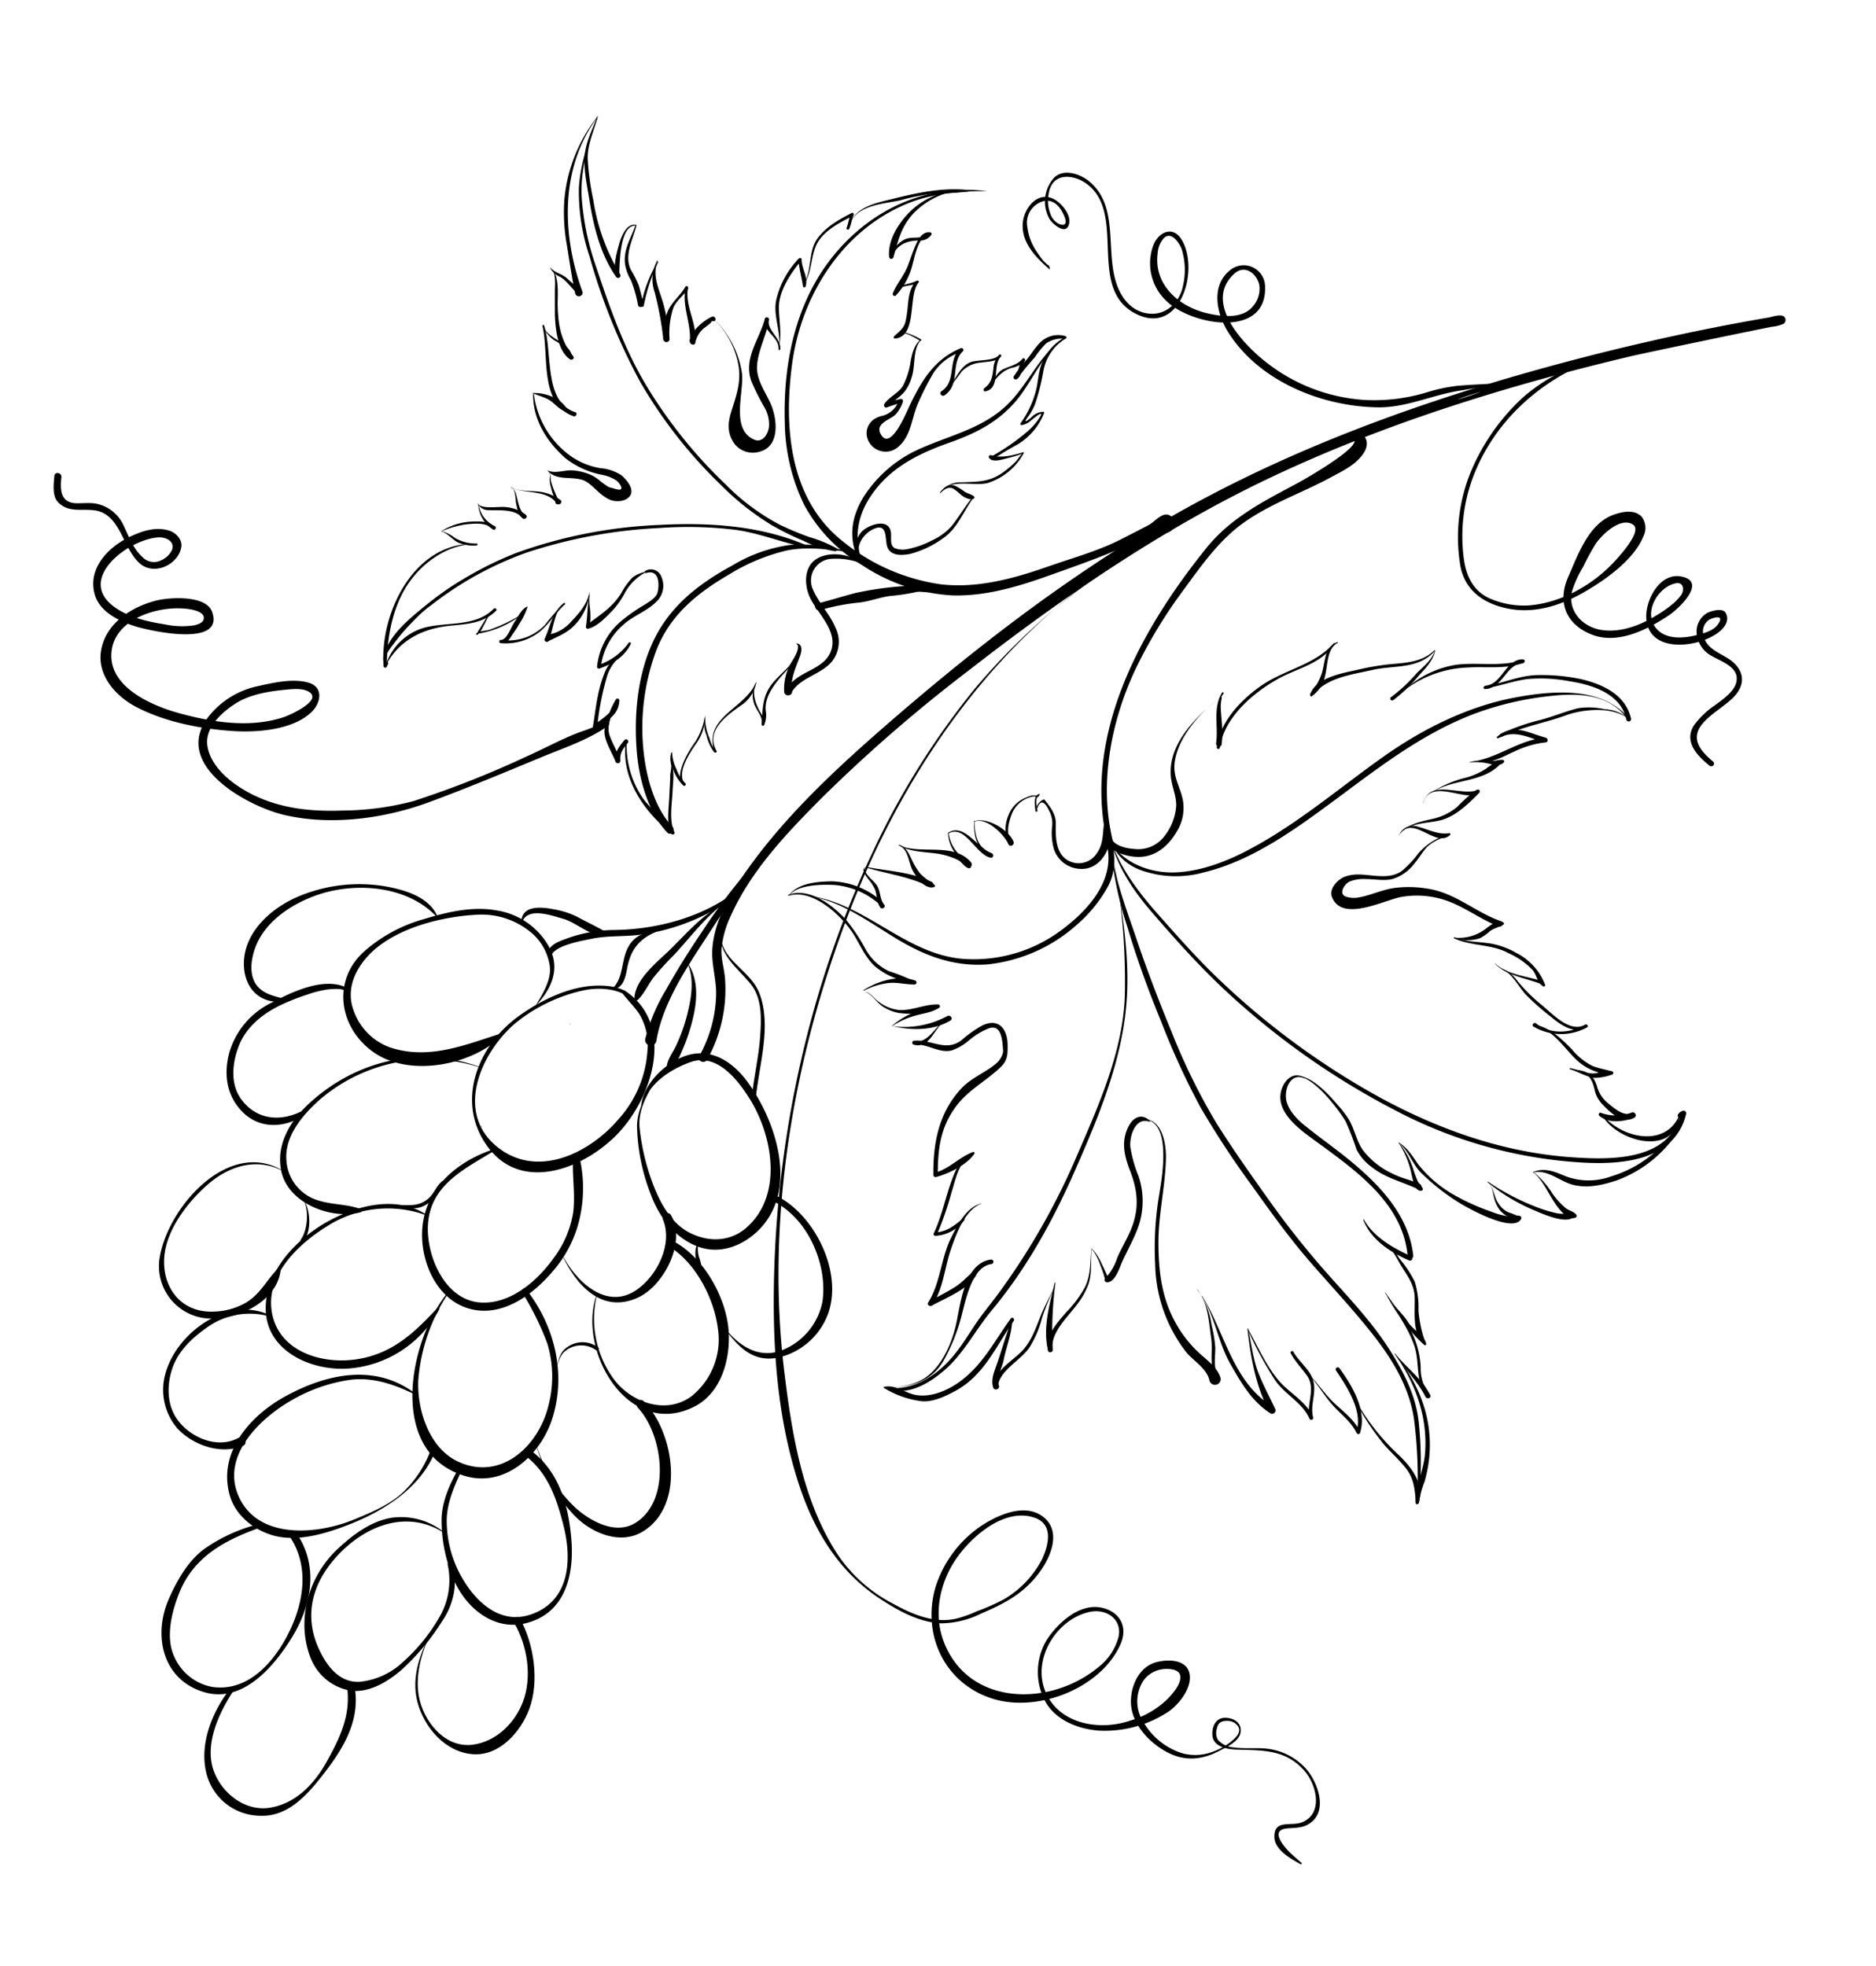 <?xml version="1.0" encoding="UTF-8"?> <svg xmlns="http://www.w3.org/2000/svg" id="Layer_1" data-name="Layer 1" viewBox="0 0 336 352.12"> <path d="M199.85,100.94a116.34,116.34,0,0,0-25.5,22.7A140.8,140.8,0,0,0,156.12,153c-11.1,23.56-16.9,50-17.49,76-.27,12.29.54,24.58,4.29,36.34,2.72,8.54,7.15,16.08,14.75,21.05,3.19,2.1,7,4.21,10.93,4.36a16.37,16.37,0,0,0,7.15-1.76c4.2-1.79,7.65-3.59,10.43-7.38,2.08-2.82,4-7.48.56-10-3.24-2.43-8-.27-10.92,1.63a20.86,20.86,0,0,0-8.26,11c-2.49,8.5,1.58,17.27,10.18,20,8.08,2.56,19.39-1.8,22.93-9.7,1.38-3.08,0-5.78-3.23-6.56-4.05-.95-8,2.7-10,5.8a11.22,11.22,0,0,0-.5,10.44c1.74,3.75,6,5.45,9.86,5.75a20.75,20.75,0,0,0,12.16-3.19c1.95-1.2,4.33-4.11,4.15-6.56-.21-3-3.74-3.1-6-2.51-3.23.87-4.73,4.5-4.54,7.55.24,3.83,3.61,7.19,6.85,8.77,3.93,1.89,7.73.71,11-1.8.06,0,0-.14-.07-.1-2.64,1.73-5.29,2.71-8.45,1.94a12.29,12.29,0,0,1-7.12-5.65,6.82,6.82,0,0,1,0-7.39,5,5,0,0,1,3.09-2c.94-.21,3.25-.24,3.5,1.05.29,1.52-1.39,3.31-2.33,4.3a16.16,16.16,0,0,1-6.65,3.81c-5.71,1.93-13.21.52-15.36-5.77-1.94-5.71,2.35-12.4,8.06-13.7,3-.67,5.86,1.21,5.27,4.37a10.13,10.13,0,0,1-3.58,5.47c-8.58,7.17-23.33,7.13-27.77-4.57-1.81-4.79-.74-10.23,2-14.43s8.93-9.72,14.43-7.67c3.37,1.26,2.29,5.14,1.1,7.57a17.85,17.85,0,0,1-6.76,7,36.37,36.37,0,0,1-4.82,2.13,20.55,20.55,0,0,1-3.81,1.35c-4,.88-8-.92-11.42-2.82a26.64,26.64,0,0,1-10.32-9.66c-5.8-9.45-7.64-21.07-8.95-31.87-3.3-27.26,1.61-55.91,11.34-81.43,8.49-22.25,21.83-43.1,40.62-58a73.79,73.79,0,0,1,7.41-5.28s0-.06,0,0Z"></path> <path d="M216.82,314.3c1.53-.77,5.06-2,5.37-4,.26-1.67-1.08-2.55-2.63-2.63-1.81-.07-2.54,1.57-2.41,3.18.16,2,2.67,2.48,4.24,2.52,4.73.16,8.83-.09,12.24,3.8,2.19,2.49,3.43,7.68-.44,9.22-2,.79-5.06-.62-4.94,2.72.09,2.26,3,3.84,4.69,4.79.15.09.29-.14.16-.25-.62-.53-1.22-1.07-1.82-1.61s-4.24-4.19-.85-4.54c1.93-.19,3.29,0,4.8-1.45,2.41-2.42.62-7-1.22-9.14a11,11,0,0,0-5.76-3.47c-2.39-.6-4.86-.12-7.27-.46a4.2,4.2,0,0,1-2.84-1.35,2.59,2.59,0,0,1-.16-2.13c.22-1.18,1.18-1.35,2.16-1.26a2.23,2.23,0,0,1,1.51.84c.93,1.13-.49,2.3-1.22,2.91a16.6,16.6,0,0,1-3.62,2.22s0,.06,0,.05Z"></path> <path d="M102.08,183.53a.32.32,0,0,1,.41-.22s0,0,0,0a.36.36,0,0,0-.46.24s0,0,0,0Z"></path> <path d="M79.54,274.44a12.29,12.29,0,0,0-9.35-2.6c-3.71.57-7,3.06-9.66,5.54-5.29,4.89-7.6,12.91-4.83,19.73a9.35,9.35,0,0,0,6.88,5.66c3.42.57,6.81-1.53,9.28-3.63a41.85,41.85,0,0,0,7.38-8.85A12.81,12.81,0,0,0,81.12,280c-.12-.54-1.05-.32-.94.22a13.14,13.14,0,0,1-1.63,9.68,32.16,32.16,0,0,1-6.29,7.7,13.25,13.25,0,0,1-7.86,3.63c-3.43.18-5.64-2.56-7-5.29-3.06-6.06-1.72-12,2.76-17,5-5.58,12.56-8.72,19.36-4.4,0,0,.06,0,0-.05Z"></path> <path d="M82.5,262.36c-1.72,3-3.28,6.12-3.41,9.61A26.87,26.87,0,0,0,81,282.25c2,5.37,7.26,10.05,13.34,8.44,6.87-1.8,8.5-8.54,8-14.86s-2.29-12.54-7.56-16.24c-.7-.49-1.56.51-.87,1,4.2,3.13,5.76,7.71,7,12.6,1.59,6.18,1.16,13.64-5.9,16-6,2-10.65-3.15-13-8a20.7,20.7,0,0,1-2-8.51c-.09-3.49,1.54-6.93,3-10,.2-.4-.4-.65-.6-.28Z"></path> <path d="M46.53,272.93a29.49,29.49,0,0,0-10,4.54c-2.9,2.16-4.92,5.75-6.33,9-2.86,6.65-1,14.51,6.48,16.64,6.86,1.95,12.39-4.64,15.57-9.77,3.53-5.71,4.88-12.74.94-18.6-.49-.72-1.56,0-1.1.77,3.26,5.15,2.32,11.34-.2,16.58s-7.25,11-13.85,10.06a9.28,9.28,0,0,1-6.87-5.52c-1.5-3.32-.46-7.7.78-10.93,2.58-6.85,8.28-9.84,14.8-12.16a.33.33,0,0,0-.23-.62Z"></path> <path d="M41.29,302.38c-3.25,4.1-5.67,10-4.3,15.31a10,10,0,0,0,9.8,7.53c5.07.13,8.59-4.16,11.38-7.77,3.53-4.58,6.44-9.59,5.31-15.54-.16-.83-1.47-.73-1.34.13.76,5.06-1.23,9.2-3.63,13.5-2.19,3.92-5.41,7.39-10,8.21-4.3.78-8.36-2.2-10-6-2.18-4.89.65-10.9,3.35-15,.23-.35-.24-.77-.52-.43Z"></path> <path d="M77.62,291.6l-.06.17s0,0,0,0l0-.15s0,0,0,0Z"></path> <path d="M77.56,291.76c-2.2,4-4,8.48-2.79,13.09s5,8.94,9.84,9.34,8.66-4,10.18-8.08c1.85-5,.85-11.66-1.67-16.22-.4-.72-1.47,0-1.05.74,2.41,4.13,3.3,9.8,1.54,14.31-1.5,3.81-4.81,7-8.93,7.55-5.08.67-8.92-4.32-9.68-8.77-.68-4,.67-8.51,2.6-12,0,0,0,0,0,0Z"></path> <path d="M74.72,249.86c-7.23-5.73-16-3.92-23.59.22-6.33,3.46-12.12,10-10,17.68.95,3.46,4,6,7.24,7.08,4.07,1.38,8.74.19,12.63-1.21,7-2.5,14.4-6.82,17.1-14.07.19-.54-.6-.9-.77-.37a20.12,20.12,0,0,1-5,7.95c-2.43,2.35-5.8,3.73-8.87,5-6.66,2.77-17.47,3.69-20.81-4.36-2.92-7,3.69-13.48,9.12-16.71a29.21,29.21,0,0,1,11-3.94c4.15-.52,8.18.94,11.83,2.78a0,0,0,1,0,0,0Z"></path> <path d="M48.3,235.54c-7.45-3.48-16.56,3.06-18.64,10.36a10.64,10.64,0,0,0,2.08,9.91c2.83,3.06,7.76,4.76,11.72,3.18,1.1-.44.3-2-.77-1.44-3.7,2-8.48,0-10.85-3.19-1.95-2.62-2-6.21-1-9.18,1.06-3.28,3.74-5.7,6.48-7.59a13.13,13.13,0,0,1,10.91-1.82c.13,0,.19-.17.07-.23Z"></path> <path d="M80.37,231.28c-7.06,8.43-11.15,28.61,2.65,33,7.43,2.38,14-3.82,16-10.53,2.36-7.92.29-16.25-4.71-22.74a.46.46,0,0,0-.76.53,50.56,50.56,0,0,1,4.49,9.13,20.44,20.44,0,0,1,.21,11c-1.72,7.26-8.46,13.65-16.14,10.15-5.26-2.4-7.44-9.33-7.19-14.65a32.64,32.64,0,0,1,5.53-15.77.06.06,0,1,0-.09-.08Z"></path> <path d="M76.4,217.58c-5.39-3.53-12.46-1.7-17.71,1.21-5.58,3.09-11.12,8.83-11.1,15.56,0,7.54,7.92,11.11,14.44,10.79a20.14,20.14,0,0,0,16.65-10.62c.12-.22-.2-.4-.36-.23-4.17,4.49-8.13,8.23-14.45,9.17-6.6,1-14.56-1.65-15.28-9.21-.59-6.3,5.09-11.59,9.95-14.59a20.12,20.12,0,0,1,17.79-2,.07.07,0,0,0,.07-.11Z"></path> <path d="M78.32,164.08c-1.53-3.55-6.14-4.79-9.62-5.38a28.12,28.12,0,0,0-15.56,2c-4.74,2.09-9.46,6.37-9.46,11.92,0,4.31,2.86,7.37,7.33,6.72a.21.21,0,0,0,0-.42c-2.1-.54-4.35-1-5.43-3.07-.94-1.86-.53-4.31.15-6.15,1.67-4.52,6.21-7.59,10.53-9.2,7-2.63,16.61-2,21.95,3.71,0,0,.12,0,.1-.08Z"></path> <path d="M99.44,245.81c.4-1.17.61-2.56,1.44-3.5a4.53,4.53,0,0,1,5.88-.48c.31.25.7-.22.4-.47a4.68,4.68,0,0,0-5.48-.13c-1.75,1.15-1.58,2.79-2.29,4.56,0,0,0,0,0,0Z"></path> <path d="M53.76,214c1.71,1.71,1.5,6.11.13,8-.23.32.23.72.46.4C56,220.2,55.61,216,53.79,214a0,0,0,1,0,0,0Z"></path> <path d="M96,258.82c1.52,4.81,3.56,9.34,7.2,12.94,3,2.92,7.93,4.92,11.83,2.61,7.82-4.62,5.76-17.87.25-23.4-.73-.74-1.71.48-1,1.21,4.49,4.83,6,16.43-.39,20.53-3.57,2.3-8.13-.23-10.83-2.66a26.31,26.31,0,0,1-7-11.24s0,0,0,0Z"></path> <path d="M88.82,205.71c-6.38,2-12.09,6.45-13.08,13.38-.85,5.93,2.07,13.62,8.39,15.33,5.93,1.6,11.49-2.65,15.07-6.95a21.73,21.73,0,0,0,4.28-7.92,24.44,24.44,0,0,0,.24-12.59c-.16-.52-.79-.4-1,0a1.28,1.28,0,0,0-.17.45c-.09.36.35.54.62.39l.1,0c-.2-.23-.4-.44-.61-.66-.25,3.33.42,6.61,0,10a18.39,18.39,0,0,1-3.46,8.14c-2.93,4.14-7.84,8.42-13.26,8-6.34-.5-9.62-8.44-9.29-13.93.43-7.33,6.9-10.12,12.26-13.48,0,0,0-.05,0,0Z"></path> <path d="M100.6,224.59c2.45,5.46,7.13,10.82,13.66,7.82,4.67-2.14,8.71-10,5.91-14.78-.48-.81-1.8-.09-1.44.77,1.82,4.41-1,10-4.61,12.56-5.51,3.93-11.16-1.6-13.48-6.38,0,0,0,0,0,0Z"></path> <path d="M106.84,231.94c-3.5,10,5.71,25.95,17.52,20,4.85-2.45,6.49-8.55,6.14-13.58-.43-6.09-4.63-13.49-10.19-16.18-.68-.33-1.12.68-.5,1.06,4.78,2.88,8.13,9.36,8.78,14.82a13,13,0,0,1-4.72,12c-4.52,3.38-10.68,1.18-13.83-2.9A18.3,18.3,0,0,1,106.89,232s0,0,0,0Z"></path> <path d="M114.7,181.46c-.91-3.82-3.61-4.93-7.46-4.93-5.07,0-10.32,2.57-14.37,5.49-7.37,5.33-11.32,15.35-5.58,23.29,6.15,8.52,17.49,3.91,23.38-2.28,6.27-6.58,10.36-19.62,1.19-25.63-.28-.18-.68.11-.45.42,1,1.3,2.14,2.41,3.06,3.75a10.75,10.75,0,0,1,1.48,6.77,20.18,20.18,0,0,1-5.2,12.15c-5.26,6.15-14.66,10.72-21.8,4.84-7.51-6.19-2.8-16.78,3.28-22a29.11,29.11,0,0,1,12.22-5.93c3.81-.83,8.86-.11,10.22,4,0,0,0,0,0,0Z"></path> <path d="M118.48,192c-2,3-4.31,5.9-4.39,9.64a35.8,35.8,0,0,0,2.44,12.22c1.47,4,4.13,7.66,8.2,9.31,3.85,1.57,7.88.19,10.8-2.51,7.62-7.08,3.64-19.57-1.55-26.75-2.72-3.77-6.73-6.42-11.38-4.73-3.58,1.29-7.37,5-7.77,8.89a.12.12,0,0,0,.24,0c1-3.95,4.93-6.51,8.56-7.82,4.76-1.73,8.53,3.15,10.72,6.69,4.14,6.69,5.91,17.42-.83,23.09-3,2.5-6.94,2.43-10.23.64-3.46-1.89-5.39-5.89-6.65-9.44a39.87,39.87,0,0,1-2.09-9.28c-.34-3.66,2-7.1,4-10,0,0,0-.05,0,0Z"></path> <path d="M125.06,222.42a4.23,4.23,0,0,0-.5,2.39,5.44,5.44,0,0,0,.67,2.45.25.25,0,0,0,.45-.17,10.21,10.21,0,0,0-.5-2,5.54,5.54,0,0,1-.06-2.62s-.05-.05-.06,0Z"></path> <path d="M130,238.26c2.39,3.14,4.94,5.7,9.19,4.94a12.49,12.49,0,0,0,8.81-7.13c3.41-7.6-2-18.66-9.17-22a.58.58,0,0,0-.5,1c6.26,3,9.88,11.16,9,17.91a11.75,11.75,0,0,1-6.52,8.53c-4.24,2.1-8,0-10.75-3.34,0,0-.05,0,0,0Z"></path> <path d="M76,190.68s0,0,0,0,0,0,0,0Z"></path> <path d="M84.31,195.13s0,0,0,0,0,0,0,0Z"></path> <path d="M85.92,191.1c-10.78-3.91-22.28-1.13-30.62,6.6-3.24,3-5.76,7.07-5,11.65.94,6.05,8.93,9.2,14.31,7.77a.3.3,0,0,0,0-.56c-2.95-1.09-6.1-.66-9-2.11a8,8,0,0,1-4.32-6.73c-.3-4.2,2.84-7.91,5.74-10.55a29.87,29.87,0,0,1,28.89-6s0,0,0-.06Z"></path> <path d="M51.05,209.92c-9.74-6.32-20.71,5.9-22.39,15a9.38,9.38,0,0,0,9.16,11.25c5,.1,11.81-3.14,12.44-8.67a.3.3,0,0,0-.53-.24c-2,2.05-3.06,4.43-5.58,6a12.15,12.15,0,0,1-5.91,1.66c-6.5.26-9.85-5.43-8.59-11.31.93-4.32,4.19-8.46,7.42-11.33,3.93-3.52,9.15-5.11,14-2.32,0,0,.06,0,0-.05Z"></path> <path d="M70.4,216.2c2.49,0,4.21.88,6.39-.75,1.28-1,1.72-2.36,2.84-3.41.32-.3-.2-.73-.51-.43-1,.89-1.35,2.1-2.33,3-2,1.79-4,1.05-6.42,1.3-.2,0-.16.3,0,.3Z"></path> <path d="M86.23,201.81c.08,0,.1-.1,0-.12s-.1.11,0,.12Z"></path> <path d="M82.36,208.27a.06.06,0,1,0,0-.11c-.07,0-.1.1,0,.11Z"></path> <path d="M96.07,180c2.82-3,4.38-6.69,2.16-10.6a13,13,0,0,0-9.32-6.34c-4.4-.81-9.06.36-13.26,1.64a27.17,27.17,0,0,0-10.4,5.69c-5.92,5.29-4.51,13.86,1.8,18.17,6.51,4.44,17.58,2.19,22.9-3.1.16-.16,0-.39-.24-.35-6.5,2.08-13,4.8-19.92,2.47A10.77,10.77,0,0,1,63.34,181c-1.37-3.63.13-7.18,2.64-9.86,4.53-4.82,12.89-6.94,19.23-7.29a13.83,13.83,0,0,1,10.41,3.61,9.6,9.6,0,0,1,2.82,5.39C98.88,175.3,97.23,178,96,180c0,0,0,0,0,0Z"></path> <path d="M61.48,178.23s0,0,0,0,0,0,0,0Z"></path> <path d="M61.65,177.73c.39-.26.27-.13.53-.49a.22.22,0,0,0-.08-.34c-4.15-2-9.87.8-13.6,2.76a14.4,14.4,0,0,0-7.41,8.8c-1,3.63-.62,7.45,2,10.33,3,3.37,7.39,3.38,11.09,1.18a.46.46,0,0,0-.42-.81c-3.89,1.82-8,1.29-10.63-2.38-1.94-2.74-1.51-6.53-.34-9.49,1.35-3.38,4.14-5.61,7.31-7.19A40.2,40.2,0,0,1,55,178.15a20.71,20.71,0,0,1,3.46-.9c.43-.07,3.61-.39,3.2.45,0,0,0,0,0,0Z"></path> <path d="M205.92,200.73c-1.37-1.32-2.85-.72-3.72.88-1.46,2.68-.87,5.33.19,8.06,1.68,4.31,1.64,7.76-.45,11.9-.61,1.24-1.28,2.41-1.83,3.69a9.53,9.53,0,0,1-2.09,3.62.43.43,0,0,0,.29.78c1.4,0,2.18-2.51,2.6-3.49,1.07-2.42,2.54-4.81,3.25-7.37a13.93,13.93,0,0,0-.25-8.16,23.5,23.5,0,0,1-1.47-5.26c-.15-1.87.89-5.34,3.39-4.49a.09.09,0,0,0,.09-.16Z"></path> <path d="M195.5,223.64a9.94,9.94,0,0,1,1.59,3c.23.56.42,1.13.62,1.7a2.25,2.25,0,0,0,.44,1.05.18.18,0,0,0,.3-.11,2.05,2.05,0,0,0-.29-1.11c-.27-.64-.57-1.27-.88-1.9a9.58,9.58,0,0,0-1.74-2.65s-.06,0,0,0Z"></path> <path d="M195.5,223.62c-.26,2.4-.09,4.62-1.16,6.89A20.32,20.32,0,0,1,191,235c-1.53,1.77-3.95,4.35-3.28,6.91.11.48.89.29.82-.18-.48-3.05,2.8-5.92,4.44-8.19a13.33,13.33,0,0,0,2-3.62c.67-2.17.3-4.13.57-6.33,0,0,0,0,0,0Z"></path> <path d="M188.91,229.73c-.92,3.87-2.21,8.25-1.17,12.21.12.46.79.26.77-.17a71.06,71.06,0,0,1,.52-12,.06.06,0,1,0-.12,0Z"></path> <path d="M188.77,230.7c-.77,1.59-1.63,3.14-2.3,4.78-.87,2.15-1.55,4.28-3.06,6.1-1.69,2-5.12,3.63-5.46,6.51-.06.52.72.65.78.14.34-2.86,4.24-4.65,5.72-7a19.08,19.08,0,0,0,2.19-5.2,39.8,39.8,0,0,1,2.19-5.33s-.05-.06-.06,0Z"></path> <path d="M181.21,236.34c-.94,2.53-1.7,5.13-2.56,7.69-.49,1.46-1.3,3.08-.71,4.62a.56.56,0,0,0,1-.39c-.57-1.44.55-3.27.83-4.71.47-2.43,1.48-4.67,1.52-7.19a.06.06,0,0,0-.12,0Z"></path> <path d="M158.49,248.61c4.27-.19,8.07-.83,10.45-4.8a33.56,33.56,0,0,0,3.44-8.78c.68-2.57,1.83-8.23,5.24-8.64a.4.4,0,0,0-.08-.79c-4.84.53-5.52,8.11-6.3,11.59-.74,3.25-2.28,6.89-4.87,9.08-2.12,1.8-5.21,2.25-7.88,2.31,0,0,0,0,0,0Z"></path> <path d="M158.24,248.54a16.7,16.7,0,0,0,6.92,2.44c2.07.14,4.21-.92,6-1.88,5.12-2.79,7.23-8,10.4-12.51.24-.35-.26-.79-.52-.44-3,4.11-5.06,8.44-9.36,11.47-2.15,1.51-5,2.68-7.61,2.24-1.86-.3-3.88-2-5.79-1.43-.06,0-.05.09,0,.11Z"></path> <path d="M175.77,215.56c-2.66.62-4.23,3.76-5.36,6-1.9,3.73-1.94,8.2-4.17,11.74-.27.42.32.76.66.56,2.48-1.44,7.48-3.23,8.27-6.32a.21.21,0,0,0-.33-.21c-1.28.95-2.28,2.19-3.65,3.09-1.53,1-3.21,1.8-4.81,2.7.21.23.41.44.61.67,2-3.11,2.19-6.78,3.38-10.2.92-2.65,2.53-7,5.42-8,0,0,0-.06,0-.05Z"></path> <path d="M174,206.77c-2.08.91-2.78,2.57-3.53,4.61-1.16,3.16-1.79,6.49-3.24,9.54a.31.31,0,0,0,.3.43,6.93,6.93,0,0,0,5.2-2.84c.11-.16-.07-.41-.24-.27-1.58,1.29-2.88,2.37-5,2.51l.29.42a56.36,56.36,0,0,0,2.63-7.56c.8-2.47,1.23-5.42,3.64-6.78,0,0,0-.08,0-.06Z"></path> <path d="M177,183.77c2.09-1.19,2.55,2,2.69,3.12a3.83,3.83,0,0,1-1.44,3.73c-2,1.63-4.34,2.44-6.14,4.41-4,4.34-5,9.74-4.94,15.44a.4.4,0,0,0,.53.34c2.27-.63,5.43-2.15,6.79-4.13a.21.21,0,0,0-.23-.34c-2.45.9-4.2,3-6.84,3.72.18.11.35.23.54.33,0-4.69.48-8.58,3.4-12.4,2.23-2.91,5.45-4.47,8-7,1.64-1.59,1.14-4,.41-5.92-.51-1.32-1.49-2.32-2.81-1.38,0,0,0,.06,0,.05Z"></path> <path d="M205.12,200s0,0,0,0,0,0,0,0Z"></path> <path d="M203.9,200.54c6.29-1,4.24,10.25,3.71,13.48a57.38,57.38,0,0,0-.71,12.49,26.47,26.47,0,0,0,5.6,15.73c1.26,1.5,3.7,2.94,4.11,5a1,1,0,1,0,2-.46c-.53-1.64-1.88-2.72-3.13-3.82a21.48,21.48,0,0,1-5-6.16c-2.46-4.51-3-9.27-3-14.34s1.27-10.1,1.35-15.22c0-3-.95-7.5-4.91-6.72,0,0,0,0,0,0Z"></path> <path d="M214.42,231c2,2.36,2.07,5.78,2.51,8.7.35,2.44-.47,5.14.94,7.31.19.3.64,0,.45-.31-1.1-1.68-.64-3.5-.66-5.36a23.33,23.33,0,0,0-.66-4,14.43,14.43,0,0,0-2.55-6.4s0,0,0,0Z"></path> <path d="M215.27,232.2c2.38,3.74,2.91,8.28,5.1,12.1,1.92,3.37,3.85,6.75,7.22,8.87a.62.62,0,0,0,.83-.77c-1-2.12-2.14-4.23-3-6.41-1-2.53-1.28-5.32-1.88-8,0-.08-.13-.07-.11,0,.55,5.07,1.49,10.37,3.93,14.91l.76-.9c-7.26-4.16-8.71-13.31-12.81-19.88,0,0-.05,0,0,0Z"></path> <path d="M223.45,238.05a65.41,65.41,0,0,0,4.94,9.18c1.76,2.56,4.92,4,6.15,6.9a.35.35,0,0,0,.65-.24c-.64-2.49.88-4.74-.21-7.21-.77-1.73-2.43-2.92-3.34-4.58-.15-.27-.62,0-.48.25.8,1.53,2,2.71,3,4.14,1.55,2.38-.28,5.09.41,7.64l.65-.24c-1.07-2.45-3.35-3.85-5.24-5.62-2.8-2.65-4.58-6.92-6.46-10.25,0,0,0,0,0,0Z"></path> <path d="M233.68,245.5c1.95,1.73,3.13,4,4.81,5.95,1.52,1.76,3.43,3.07,4.48,5.2.1.23.51.33.61,0,1.31-4-1.43-8.52-3.71-11.63a.37.37,0,0,0-.6.42c2,3,4.84,7.23,3.68,11l.64-.05c-1-2-2.69-3.32-4.33-4.81-2.06-1.85-3.48-4.28-5.56-6.14,0,0,0,0,0,0Z"></path> <path d="M242,249.42a45.26,45.26,0,0,0,5.86,9.28c1.26,1.46,2.71,2.72,3.9,4.23,1.47,1.85,1.61,3.69,1.81,5.92a.31.31,0,0,0,.61,0c.85-3.15-1.42-6.08-3.55-8.14a40.1,40.1,0,0,1-8.59-11.32s-.05,0,0,0Z"></path> <path d="M249.78,242.45c3.74,5.3,6,11.43,5.44,18-.26,2.89-1.71,5.82-1.68,8.71,0,.4.59.32.6-.06a16.62,16.62,0,0,1,1-3.72,23.58,23.58,0,0,0,.94-5.84c.21-6.45-2.26-12.11-6.24-17.1,0,0-.08,0-.05,0Z"></path> <path d="M233.75,193.11c-2-1.35-3.75.24-4.29,2.29-.91,3.43,2.58,6.33,5,8.12C241.85,209,251.3,215,252.13,225.1a.52.52,0,0,0,1-.1c-.66-6.65-5.2-11.87-10-16-3-2.62-6.33-4.89-9.44-7.41-1.48-1.18-3.22-3-3.37-5s1.05-4.51,3.4-3.41c0,0,.06,0,0,0Z"></path> <path d="M244.17,218.47c1.36,3.58,4.88,5.84,8.23,7.3a.43.43,0,0,0,.37-.77c-3.12-1.36-6.84-3.49-8.49-6.59,0,0-.13,0-.11.06Z"></path> <path d="M247.6,222.43c1.55.77,2.4,2.67,3.25,4.1,1.13,1.89,2.39,3.36,2.52,5.68.12,2.58-.52,6.51,1.59,8.48.16.16.39-.05.33-.25a21.44,21.44,0,0,1-1.24-5.82,15.19,15.19,0,0,0-.67-5.07,20.38,20.38,0,0,0-2.76-4.15,7.71,7.71,0,0,0-3-3,0,0,0,0,0,0,.06Z"></path> <path d="M248.61,232.4a23.42,23.42,0,0,0,2.85,4.3,20.54,20.54,0,0,0,3.64,4.19c.18.14.38,0,.33-.24-.39-1.54-2.4-2.5-3.23-3.83-1-1.61-2.54-2.78-3.49-4.48,0-.06-.13,0-.1.06Z"></path> <path d="M248.1,231.56c1.74,3.16,4,6,5.2,9.44,1.06,3.13.1,6.38,2.27,9.15a.21.21,0,0,0,.37-.2,12.71,12.71,0,0,0-1-2.09,8,8,0,0,1-.49-3,16.21,16.21,0,0,0-.93-4.66c-1.14-3.22-3.54-5.83-5.35-8.66-.05-.08-.14,0-.11.06Z"></path> <path d="M249.78,242.45c1.7,2.67,4.12,4.89,5.53,7.73.26.54,1.14.2.86-.31-1.55-3-4.27-4.9-6.34-7.45,0,0-.08,0-.05,0Z"></path> <path d="M108.44,166.36s0,0,0,0a0,0,0,1,0,0,0Z"></path> <path d="M98.76,171.17c.52-1.82,5.57-2.7,7.09-3,3.07-.67,6.32-.34,9.43-.84a37.39,37.39,0,0,0,16.94-7.17c.33-.26,0-.81-.39-.54-6,4.72-14.4,6.89-21.93,6.95a25.51,25.51,0,0,0-8.69,1.64c-1.35.49-3.39,1.29-3,3,.07.29.46.17.53-.06Z"></path> <path d="M93.68,164.79c1.24-2.27,5.29-.76,7.17-.23,2.5.69,5.33,3.57,8,3a.21.21,0,0,0,.07-.4c-1.78-1.06-3.79-2-5.64-3a15.21,15.21,0,0,0-4.12-1.3c-1.92-.38-5.31-.8-5.75,1.8a.15.15,0,0,0,.29.09Z"></path> <path d="M109.63,177.21c1.92-.11,2.37-2,2.66-3.59.6-3.37,2-5.35,5.17-6.7.15-.07.11-.33-.07-.29-2,.38-3.75,1-4.79,2.85-1.47,2.55-.76,5.57-3,7.69,0,0,0,.05,0,0Z"></path> <path d="M260.6,71.72a43,43,0,0,1,6.86-2.07c2.86-.78,5.74-1.5,8.63-2.19,6.67-1.62,13.37-3.1,20.08-4.54q8.11-1.72,16.22-3.39l4.94-1a6.61,6.61,0,0,0,2.13-.54.83.83,0,0,0,.2-1.13c-.41-.74-2.24-.13-2.81,0-3.88.65-7.75,1.38-11.61,2.16q-16.41,3.34-32.54,7.95c-23.79,6.82-46.85,15.67-68,28.55-16.43,10-31.51,21.76-46,34.37-8.95,7.79-17.8,16-24.73,25.7-3,4.2-6.05,9.14-6.39,14.42-.18,2.86.82,5.61.67,8.51a23.5,23.5,0,0,1-3,10.61c-.52.87.9,1.52,1.41.66a25.92,25.92,0,0,0,3.21-14.29c-.1-1.9-.77-3.68-.64-5.62a17.84,17.84,0,0,1,1.73-6c3.63-8.1,10.27-15,16.46-21.2A273.3,273.3,0,0,1,173.61,120c17.12-13.32,35.23-25.72,54.92-34.93C251.13,74.5,275.67,67.37,300,62c5-1.11,10-2.11,15-3.11,1-.19,1.93-.39,2.9-.56q.4-.09.81-.15c.66-.12-.08.13-.39-.4.07-.37.14-.74.2-1.12.3-.21-.2,0-.37.07l-1.52.36-5.17,1.21c-5.48,1.29-10.94,2.59-16.42,3.91-6.39,1.55-12.76,3.15-19.11,4.86-2.86.77-5.71,1.57-8.55,2.42-2.26.67-4.52,1.63-6.81,2.18,0,0,0,.08,0,.07Z"></path> <path d="M139.43,149.93a109.51,109.51,0,0,0-13.73,17c-2.27,3.34-4.42,6.8-6.4,10.32a32.8,32.8,0,0,0-3.74,8.84,1,1,0,0,0,2,.34c1.12-6.88,5.67-13.48,9.39-19.2,3.85-5.91,7.79-12,12.53-17.26a0,0,0,1,0,0,0Z"></path> <path d="M129.16,162.09c-3.49,2-6,4.85-8.82,7.67-2.31,2.33-6.54,5.44-6.71,9a.37.37,0,0,0,.64.29c1.15-1.13,1.81-2.71,2.8-4a49.44,49.44,0,0,1,3.64-4c2.79-3,5.27-6.36,8.48-8.88,0,0,0-.07,0,0Z"></path> <path d="M123.09,172.44c1.4,3,.67,6.77-.16,9.86a31.11,31.11,0,0,1-1.85,5c-.55,1.18-1.52,2.4-1.66,3.71a.38.38,0,0,0,.58.36c1.19-.65,1.78-2.31,2.3-3.49a33.42,33.42,0,0,0,1.77-5.34c.82-3.33,1.09-7.11-.92-10.08,0,0-.07,0-.06,0Z"></path> <path d="M129.36,162.21s0,0,0-.05,0,0,0,.05Z"></path> <path d="M118.54,192.49s0,0,0,0,0,0,0,0Z"></path> <path d="M128.93,166.73c-.1,4.47,2.91,6.35,5.5,9.49,2.12,2.58,1.94,6.32,1.72,9.46-.26,3.74-1.18,7.38-1.52,11.1,0,.46.68.59.72.12.53-6,2.94-13.09.66-19-1.7-4.38-7.18-5.83-7-11.2,0,0,0,0,0,0Z"></path> <path d="M141.37,160.39c1.39-1.94,5.81-2,8-1.89a14,14,0,0,1,8,3.34c.32.3.75-.21.44-.51a14.2,14.2,0,0,0-8.89-3.48c-2.48.06-6,.29-7.63,2.52,0,0,0,0,0,0Z"></path> <path d="M141.21,160.4c4.37-1.24,9.43,3.5,11.6,6.83,1.27,2,2.05,4.05,3.75,5.72a12.1,12.1,0,0,0,6.54,2.9.18.18,0,0,0,.11-.34,30.7,30.7,0,0,0-4-1.56,9.48,9.48,0,0,1-4.14-3.86,33.49,33.49,0,0,0-3.62-5.45c-2.4-2.57-6.56-5.8-10.29-4.35-.07,0,0,.13.05.11Z"></path> <path d="M154.71,177.45a12.63,12.63,0,0,1,4.44-1.38c1.6-.18,3.11.3,4.68.25a.36.36,0,0,0,.12-.68c-3-1.08-6.74.07-9.29,1.7-.06,0,0,.14.05.11Z"></path> <path d="M155,177.65c1.17.48,1.93,1.76,2.95,2.52a7.89,7.89,0,0,0,3.05,1.27,14.16,14.16,0,0,0,7.13-.88.34.34,0,0,0-.14-.65c-2.32-.08-4.51,1.09-6.9,1a7.27,7.27,0,0,1-3.9-1.64c-.78-.58-1.2-1.33-2.16-1.64,0,0-.06,0,0,.05Z"></path> <path d="M159.8,183.78a14.52,14.52,0,0,1,4.29-1.91c1.36-.39,2.92-.54,4.09-1.38a.31.31,0,0,0-.2-.56,15.53,15.53,0,0,0-4.12,1.34,14.06,14.06,0,0,0-4.1,2.47s0,.07,0,0Z"></path> <path d="M159.78,183.79c3.53.78,7.25.87,10.44-1,.56-.33,0-1.09-.56-.8a16.2,16.2,0,0,1-9.88,1.8s-.05,0,0,0Z"></path> <path d="M169.44,182.61c-1.84,1-3.26,4.51-5.69,3.79,0,.24,0,.46,0,.69,2.28-.22,4.62,1.72,6.86,1a9.73,9.73,0,0,0,3-1.8,12.63,12.63,0,0,1,3.48-2.1c2.72-.94,2.41,3.31,2.66,4.86a.24.24,0,0,0,.48,0c.83-3.22-.49-7.21-4.31-5.37a20.59,20.59,0,0,0-3.65,2.58c-2.85,2.26-5.53-.19-8.61.15a.36.36,0,0,0,0,.7c3,.83,3.71-3.32,5.83-4.44,0,0,0-.05,0,0Z"></path> <path d="M155.15,155.37s0-.05,0-.06,0,.05,0,.06Z"></path> <path d="M155.16,155.32c-1.16.21,0,1.66.37,2.16a7.59,7.59,0,0,1,1.23,1.94c.34,1,.24,2.2.91,3.11.33.45,1.05-.08.7-.49-.85-1-.62-2.51-1.39-3.57a9.18,9.18,0,0,0-1-1.06c-.13-.15-1.93-2-.81-2,0,0,0-.05,0,0Z"></path> <path d="M155.15,155.4c3.77,1.14,7.8,1.59,11.31,3.44.56.3,1-.6.42-.88-3.71-1.8-7.73-1.92-11.71-2.68-.08,0-.09.1,0,.12Z"></path> <path d="M161,151.44c1.7.6,1.73,3.17,2.5,4.54s2.14,3.31,3.79,2.91a.25.25,0,0,0,.07-.42,16.09,16.09,0,0,1-2.55-2,12.69,12.69,0,0,1-1.54-2.57c-.48-1-1-2.3-2.23-2.56-.07,0-.1.1,0,.11Z"></path> <path d="M161,151.42c2.13,1.23,4.65,1.13,7,1.49a12.86,12.86,0,0,1,3.52,1.1c.83.38,1.18,1.32,2,1.5a.35.35,0,0,0,.37-.18l.09-.22a.64.64,0,0,0-.05-.64c-3.16-3.73-9-1.28-13-3.11,0,0-.06,0,0,.06Z"></path> <path d="M169.8,149.23a6.32,6.32,0,0,0,1.13,3.36,7.37,7.37,0,0,0,2.58,2.79.22.22,0,0,0,.27-.33c-.66-.89-1.65-1.54-2.35-2.41a6.37,6.37,0,0,1-1.52-3.43c0-.07-.12-.07-.11,0Z"></path> <path d="M169.89,149.27c3-1.64,4.89,3.84,7.53,4.35.55.11.65-.68.14-.84-2.39-.74-4.9-5.51-7.74-3.62-.07.05,0,.15.07.11Z"></path> <path d="M174.46,147c-.05,2.23.21,4.64,2.32,5.88.2.12.37-.22.16-.33-2.06-1.08-2.37-3.45-2.42-5.57,0,0-.06,0-.06,0Z"></path> <path d="M174.47,147.21c2.09-1,5.38,2.24,6.12,3.95.32.78,1.41,0,.79-.56a.54.54,0,0,0-.4-.16.18.18,0,0,0-.2.09s0,0,0,0l.76.24c-.85-2.15-4.8-4.53-7.08-3.65,0,0,0,.06,0,.05Z"></path> <path d="M186,142.52a5.37,5.37,0,0,0-5.31,3.35c-.64,1.34-1,3.73.15,4.91.19.2.46-.13.27-.33-1-1.08-.43-3.18,0-4.37a5.07,5.07,0,0,1,4.87-3.49s0-.07,0-.07Z"></path> <path d="M182.51,143.73c.56-.41,2.2-1.56,3-1,.33.24.5-.08.69-.35a.1.1,0,0,0-.11-.16c-1.1.31-.7,2.23-.65,3,0,.23.39.21.37,0-.08-.69-.55-2.49.35-2.8l-.12-.14c-.06.08-.23.45-.37.37a1.05,1.05,0,0,0-.41-.17c-1-.13-2,.81-2.75,1.24,0,0,0,.05,0,0Z"></path> <path d="M185.63,145.24c.92-3.23,2.11-.36,2.48.4a4.83,4.83,0,0,1,.32,2.47,10.64,10.64,0,0,0,.34,4,5.15,5.15,0,0,0,4.37,3.49c4.57.55,7-5.37,5.07-8.94-.08-.15-.3-.06-.33.08-.5,2.22-.06,4.24-1.51,6.2a3.85,3.85,0,0,1-4.52,1.43c-2.77-1-2.82-4.32-2.75-6.75.05-1.76-.93-3-2-4.35a.18.18,0,0,0-.2-.07,2.3,2.3,0,0,0-1.36,2.05s.05.05.06,0Z"></path> <path d="M218.71,124.76c-4.29,3.41-9.57,8.35-9,14.38.18,1.8,1,3.37.95,5.23a9.91,9.91,0,0,1-2.34,5.68,5.86,5.86,0,0,1-5.21,2c-1.78-.12-4.43-.78-4.28-3,0-.61-.89-.8-1-.17-.36,2.92,2.53,4.19,5,4.53,3.51.49,6.14-1.45,7.86-4.35a8,8,0,0,0,1.17-5.74c-.48-2.44-1.82-4.15-1.47-6.78.59-4.54,4.67-9.1,8.25-11.68,0,0,0-.06,0,0Z"></path> <path d="M141.19,160.37c7.08-.61,13,3.83,18.72,7.36,5.27,3.28,10.67,5.49,17,5a28.45,28.45,0,0,0,15.95-7.09,25.17,25.17,0,0,0,5.49-6.7c1.61-2.88,1.39-5.94.68-9a.58.58,0,1,0-1.12.27c2.49,6.88-2.91,12.85-8.16,16.64a26.21,26.21,0,0,1-17.29,4.89c-11.58-.94-19.25-12.37-31.24-11.34,0,0,0,0,0,0Z"></path> <path d="M199.1,152a119.81,119.81,0,0,1,2.38,25.63c-.14,10.14-4.57,20.07-8.54,29.23a123.9,123.9,0,0,1-14.18,24.9c-1.35,1.84-2.82,3.56-4.09,5.47s-2.39,3.75-3.82,5.49c-2.8,3.39-6.58,6-11.12,5.94-.18,0-.17.26,0,.3,3.47.82,6.93-1.41,9.45-3.56,3.45-3,5.53-7.2,8.41-10.66,6.35-7.62,11.1-16.3,15.07-25.37,4.08-9.29,8.2-19.19,9.07-29.39.81-9.31-1.13-18.83-2.57-28,0,0,0,0,0,0Z"></path> <path d="M198.8,149.64A62.8,62.8,0,0,0,201.91,166c1.73,5.8,3.78,11.43,6.07,17a135.14,135.14,0,0,0,7,15.27,160,160,0,0,0,9.3,14.17c3.33,4.67,6.65,9.3,10.42,13.64s7.74,8.55,11.29,13.08,6.45,9.45,7.26,15a80.89,80.89,0,0,1,.62,13.47c0,.21.35.22.37,0a69.49,69.49,0,0,0-.15-13c-.54-4.78-2.67-8.87-5.22-12.89-3.05-4.83-7.07-9.05-10.85-13.3a156,156,0,0,1-10.73-13.47c-3.28-4.61-6.56-9.22-9.54-14A111.81,111.81,0,0,1,209.91,185c-2.31-5.61-4.49-11.27-6.42-17-2-5.9-4.4-12-4.65-18.29,0,0-.05,0,0,0Z"></path> <path d="M198.4,149.94c1.3,2.75,2.82,4.67,5.7,5.83a18.66,18.66,0,0,0,11.63.45c8.74-2.13,16.54-7.89,23.65-13.15,7.9-5.86,15.49-11.75,24.8-15.27a56,56,0,0,1,14-3.19c4.91-.52,10.27-.17,13.35,4.26.11.16.36,0,.24-.18-4.85-5.84-13.85-5-20.56-3.73-8.46,1.61-16.51,5.66-23.49,10.61-7.63,5.4-14.71,11.48-22.91,16-4.21,2.35-9,4.35-13.82,4.66-5,.33-10.36-1.72-12.59-6.34,0,0-.06,0,0,0Z"></path> <path d="M218.75,124.8l.39-.58a.15.15,0,1,0-.26-.16c-1.72,2.82-.63,6-1.07,9.06-.09.66.94.84,1,.17a21.94,21.94,0,0,0,0-4.21c-.06-.78-.14-1.55-.17-2.34a6.34,6.34,0,0,1,.16-1.57c0-.85,0-1-.11-.4,0,0,0,.06.05,0Z"></path> <path d="M238.94,115.15c-3.3,3.87-8.79,4.77-12.88,7.55-3.71,2.53-7.56,6.53-8.13,11.15a.28.28,0,0,0,.55.09c.73-5.32,5.75-9.67,10.16-12.2,3.55-2.06,8.1-2.76,10.4-6.52,0-.06-.06-.12-.1-.07Z"></path> <path d="M239.5,115a3.56,3.56,0,0,0-2.08,2.58c-.27,1-.39,2-.64,2.9a10.79,10.79,0,0,1-2.09,3.72.28.28,0,0,0,.38.4,5.71,5.71,0,0,0,2.23-3.46c.53-1.93.29-4.91,2.28-6,.09,0,0-.2-.08-.16Z"></path> <path d="M256.91,116.49c-2.12,2-4.76,2.2-7.51,2.44A44.26,44.26,0,0,0,243,120c-2.51.55-7.64,1.44-8.35,4.53,0,.17.21.28.33.14,2.62-3.35,6.92-3.78,10.86-4.68s8.11-.05,11.17-3.4c.08-.09-.05-.2-.14-.12Z"></path> <path d="M257,116.54c-.55,1.66-2,2.8-3.23,4a28.62,28.62,0,0,1-4.62,4.32c-.37.23,0,.79.38.55a28,28,0,0,0,4.67-4.5c1.15-1.23,2.49-2.65,2.85-4.35,0,0,0,0-.05,0Z"></path> <path d="M259.59,149.39a11.29,11.29,0,0,0-5.53,3.42,18.41,18.41,0,0,1-2.92,3.13c-1.43,1.09-3.19,1.05-4.88.92-1.88-.15-3.56-.51-5.38.16-1.27.48-2.88,2.12-2.32,3.63,1.77,4.64,9.43.52,12.43,0a16.13,16.13,0,0,1,9.35,1.16c2.77,1.21,5.23,3,8.06,4.12.63.24,1.08-.72.45-.93-4.25-1.47-7.63-4.58-12.06-5.62a20.56,20.56,0,0,0-6.68-.38c-2.46.25-4.65,1.43-7.06,1.79a4.63,4.63,0,0,1-1.7-.11c-1.75-.32-.74-2.24.39-2.8a7,7,0,0,1,2.91-.43c1.52,0,3.2.36,4.7,0a7.69,7.69,0,0,0,3.94-2.74c.69-.8,1.25-1.73,1.91-2.56,1.05-1.35,2.89-2,4.41-2.64,0,0,0-.07,0-.05Z"></path> <path d="M250.83,149.23c2.48-3.14,6.34,2.74,8.91.3.12-.11,0-.32-.16-.3-2.08.3-3.63-.64-5.6-1.15a2.66,2.66,0,0,0-3.21,1.12s0,.05.06,0Z"></path> <path d="M250.55,149.62c1.56-2.35,5-2.08,7.46-2.7,2.67-.67,5.05-3,6.91-4.9.3-.31-.15-.75-.49-.53a25.6,25.6,0,0,0-3.41,3,10.27,10.27,0,0,1-4.64,2.22c-2.15.51-4.53.95-5.86,2.88,0,0,0,0,0,0Z"></path> <path d="M254.92,143.82c.71-3,4.05-2.08,6.25-1.64,1.08.21,3,.66,3.81-.42.1-.13,0-.36-.2-.29-3.08,1.29-8.62-2.15-9.9,2.35,0,0,0,0,0,0Z"></path> <path d="M256.88,141.7c3.65-2.2,8.84-1.55,11.88-4.9.19-.21-.06-.51-.31-.43a8.58,8.58,0,0,0-2.31,1.32,13,13,0,0,1-3.44,1.56,19.84,19.84,0,0,0-5.85,2.4s0,.07,0,0Z"></path> <path d="M263.08,136.59a9.68,9.68,0,0,1,4.07.32c.73.12,1.66.24,2.18-.36a.27.27,0,0,0-.16-.45,4,4,0,0,0-1.33.16,10.31,10.31,0,0,1-2,0,6.11,6.11,0,0,0-2.78.32,0,0,0,1,0,0,.06Z"></path> <path d="M251.75,123.47a19.83,19.83,0,0,1,11.06-3.91c3.4-.22,6.79.35,10.08-.84a.33.33,0,0,0-.15-.63c-3.2,0-3.68,4.61-6.82,4.73,0,.16,0,.33.05.5,2.55-.42,5-1.34,7.55-1.69A27.09,27.09,0,0,1,281,122c4.11.63,9.28,2.2,10.28,6.84a.43.43,0,1,0,.83-.2c-1-4.23-5.06-6.09-8.94-7a34.16,34.16,0,0,0-7.55-.73c-3.38,0-6.4,1.48-9.68,2a.25.25,0,0,0,.05.5c3.17-.06,3.82-4.67,6.84-4.59l-.15-.62c-3.84,1.31-8,.36-11.9.87a17.42,17.42,0,0,0-9.08,4.4c-.05.05,0,.15.07.09Z"></path> <path d="M291.71,128.76a6.82,6.82,0,0,0-4.32-1.73,12.57,12.57,0,0,0-4.77-.18c-2.26.57-4.42,1.49-6.66,2.08a37.2,37.2,0,0,0-7.19,2.53c-.31.16-.12.68.2.52,3.63-1.85,7.66-2.45,11.46-3.85,3.07-1.13,8.52-1.67,11.24.67a0,0,0,1,0,0,0Z"></path> <path d="M268.34,132.24c3-1.72,5.54,0,8.45.76,0-.29,0-.56,0-.84-4.14.19-7.89,3.1-11.84,4-.19,0-.15.33,0,.35,2.12.27,4.24-1,6.12-1.83a17.55,17.55,0,0,1,5.77-1.72c.49,0,.46-.72,0-.84-3.19-.84-5.82-2.68-8.74-.12a.13.13,0,0,0,.15.2Z"></path> <path d="M198.85,150.37c1.45,5.16,4.09,9.13,7.57,13.15,3.87,4.49,7.81,8.9,12.1,13a137,137,0,0,0,31.24,22.28,82.26,82.26,0,0,0,34.09,9.45c7.12.35,16.19-.54,18.15-8.77a.46.46,0,0,0-.61-.51,1.4,1.4,0,0,0-.79.55.46.46,0,0,0,.7.6,3.81,3.81,0,0,1,.41-.29l-.61-.51c-2.07,8.78-12.81,8.44-19.94,7.93-12-.89-23.32-4.9-33.88-10.61A137.94,137.94,0,0,1,218.94,176c-4.14-3.87-7.86-8.1-11.61-12.33-3.48-3.93-6.78-8.3-8.44-13.33,0,0,0,0,0,0Z"></path> <path d="M230.75,193.64c2.66-3.57,9.1,5.17,10.28,7.25a50.41,50.41,0,0,1,1.93,5,8.85,8.85,0,0,0,2.72,3.14c2.49,2,5.43,2.6,8.23,3.94a.49.49,0,0,0,.42-.88c-1.62-.76-3.4-1.06-5-1.92A14.2,14.2,0,0,1,244.1,206c-1.16-1.65-1.49-3.78-2.53-5.52a19.34,19.34,0,0,0-1.87-2.45c-1.57-1.82-6.35-7.39-9-4.43,0,0,0,0,0,0Z"></path> <path d="M250.5,204.69a16.11,16.11,0,0,1,2.32,5.67c.17.72.6,3.15,1.77,2.9a.28.28,0,0,0,.23-.37c-.21-.52-.68-.86-.93-1.39a22,22,0,0,1-.81-2.23,15,15,0,0,0-2.53-4.62s-.08,0-.05,0Z"></path> <path d="M250.5,204.7c1.91,1.45,2.49,4,4.22,5.55a38.77,38.77,0,0,0,7.1,5.46c1.55.9,9.23,5.17,10.62,2.61a.4.4,0,0,0-.29-.56c-.72-.07-1.37.15-2.12.07a13,13,0,0,1-3-.83,39.18,39.18,0,0,1-6.08-2.69,22.18,22.18,0,0,1-6.94-5.76c-1-1.43-1.93-3-3.5-3.91,0,0-.07,0,0,.06Z"></path> <path d="M266.47,211.71c.89.83.87,1.87,1.16,2.95a5.8,5.8,0,0,0,1,2.08,4.49,4.49,0,0,0,3.44,1.66c.27,0,.27-.35.09-.47a16.31,16.31,0,0,0-1.94-.77,4.06,4.06,0,0,1-1.81-1.57c-.91-1.26-.78-2.8-1.95-3.91,0,0-.05,0,0,0Z"></path> <path d="M266.44,211.74a32.9,32.9,0,0,0,8,4.89c1.33.56,6.29,2.9,7.46,1.22a.22.22,0,0,0-.14-.35c-.95-.18-2,0-3-.21a26.59,26.59,0,0,1-4.5-1.47,41.91,41.91,0,0,1-7.75-4.17c-.07,0-.15,0-.08.09Z"></path> <path d="M274.55,209.94c1.76,1.36,2.69,3.72,3.92,5.51.65,1,2.34,3.28,3.71,2.63a.33.33,0,0,0,.16-.5c-.46-.6-1.26-.71-1.87-1.16a13.61,13.61,0,0,1-2.52-2.78,14.7,14.7,0,0,0-3.36-3.75s-.06,0,0,.05Z"></path> <path d="M274.58,210c2.71-.61,4.87,1.72,7.39,2.27s5,0,7.56-.84a22.14,22.14,0,0,0,11.6-9.73c.09-.16-.15-.3-.25-.17-3.2,4.3-7.15,7.62-12.35,9.18a11.65,11.65,0,0,1-8.5-.19c-1.77-.76-3.61-1.41-5.46-.58a0,0,0,0,0,0,.06Z"></path> <path d="M260.44,168a7.34,7.34,0,0,0,4.61.05,8.26,8.26,0,0,0,1.79-1.26c.78-.58,1.72-.7,2.47-1.23a.18.18,0,0,0,0-.28c-.87-.75-2.21.35-2.94.86a7.9,7.9,0,0,1-5.95,1.79s0,.05,0,.07Z"></path> <path d="M260.4,168.05c3.1,1.46,6.72,1,9.76,2.66a13.75,13.75,0,0,1,4.31,3c.8.95.8,2.22,1.87,2.93.18.12.5,0,.39-.28a10.69,10.69,0,0,0-5.19-5.7A13.93,13.93,0,0,0,267,169c-2.21-.35-4.38-.27-6.5-1.11-.11,0-.18.12-.08.16Z"></path> <path d="M267.77,172.63c2.16,2.2,5.58,2.55,8.33,3.65.33.13.56-.39.23-.51-2.81-.94-6.25-1.11-8.53-3.18,0,0-.07,0,0,0Z"></path> <path d="M269,173.57c1.92.84,2.91,3.09,4.29,4.59a46.13,46.13,0,0,0,4.45,3.93c1.74,1.46,4.22,3.23,6.5,1.93l-.36-.49c-2.58,1.6-6.33,1.76-8.76-.22-.38-.31-.86.31-.47.56a9.73,9.73,0,0,0,9.59.15c.33-.21,0-.7-.36-.49-2.8,1.6-6-2.18-8-3.72a30.8,30.8,0,0,1-4.18-4.21,5.9,5.9,0,0,0-2.69-2.09s-.06,0,0,.06Z"></path> <path d="M274.9,183.62c3.36.94,5.11,3.95,7.48,6.24a9.62,9.62,0,0,0,6.21,2.58c.28,0,.49-.42.16-.52-1.17-.37-2.38-.55-3.53-1a11.46,11.46,0,0,1-3.71-3c-1.89-1.9-3.88-3.86-6.6-4.39,0,0-.05.05,0,.06Z"></path> <path d="M281.14,191.5c1.49.42,2.84,1.33,4.38,1.56a9.42,9.42,0,0,0,3.22-.6c.27-.06.25-.46,0-.56a3.69,3.69,0,0,0-2.56.24c-1.6.48-3.45-.59-5-.83a.1.1,0,0,0,0,.19Z"></path> <path d="M282.17,191.73c2.23.36,2.93,1.35,3.42,3.39a5.33,5.33,0,0,0,1.42,2.69c1.35,1.42,3.64,3.66,5.74,2.35.5-.31.07-1.11-.48-.9a8,8,0,0,1-5.58.05c-.3-.08-.47.35-.25.54,1.66,1.41,4.3,1.07,6.19.37l-.46-.89c-1.34.78-3.38-1.09-4.32-1.87a5.7,5.7,0,0,1-1.82-2.9c-.63-2-1.74-2.79-3.85-2.95-.08,0-.09.1,0,.12Z"></path> <path d="M286.81,199.49c2.35,4.82,12.78,7.85,14,.65a.09.09,0,0,0-.17-.07c-2.72,5.61-10.61,3.62-13.77-.61,0,0-.07,0-.05,0Z"></path> <path d="M242.48,78.65c1.45,1.35-8.73,7.15-9.91,7.79-6.06,3.25-12,6.17-16.44,11.64-12,14.87-22.76,34.38-17.5,54.1.17.64,1.16.29,1-.36-3-10.49-.82-22.3,3.76-32A87.49,87.49,0,0,1,212,105.63c3.25-4.44,6.51-9.11,11.09-12.25,4.79-3.31,10.24-5.16,15.32-7.91,2.17-1.18,4.52-2.26,5.88-4.4.88-1.39.68-3-1-3.64a.74.74,0,0,0-.79,1.22Z"></path> <path d="M288,63.5c-5.65,1.56-10.76,3.78-15.22,7.67a37.87,37.87,0,0,0-9.68,14.16A31,31,0,0,0,261.5,101c.7,4.67,4.16,7.12,8.56,8,4.92,1,9.81-.66,14-3.14,3.67-2.14,8.59-5.67,10.26-9.75a3.33,3.33,0,0,0-.3-3.58c-1.33-1.35-3.46-.89-5.05-.32-4.47,1.61-6.38,7.24-8.11,11.16-2,4.57-.32,8.56,4.34,10.33s10-1,13.79-3.55c1.69-1.16,6.82-5.94,2.19-6.88-3.88-.79-6.39,4.1-6.33,7.2.18,9,16.75,4,14.24-.68-.55-1-2.65-.35-3.33,0a3.83,3.83,0,0,0-1.83,4,5,5,0,0,0,2.31,3.5c1.66,1.06,5,2,4.81,4.42-.11,2-2.43,3.5-3.86,4.58a15.57,15.57,0,0,0-3.76,3.57c-1.94,3,.59,5.53,2.8,7.32a.49.49,0,0,0,.62-.75c-2.4-2-4.23-4.24-1.76-7,1.51-1.69,3.6-2.82,5.23-4.39,2.68-2.59,2-5.4-1-7.22-2-1.21-4.06-1.94-4.31-4.58a2.5,2.5,0,0,1,1-2.16c.4-.33,3.08-1.27,1.69.73-.84,1.22-2.71,1.68-4.06,2-2.3.56-5.35.72-7-1.26-2.43-2.88.36-7.46,3.5-8.08,1.46-.28,1.6,1.34.85,2.26A10.45,10.45,0,0,1,299.8,108a22.76,22.76,0,0,1-3.26,2.3c-2.84,1.74-6.41,3.08-9.78,2.52s-6-3.4-5.21-6.9a19.73,19.73,0,0,1,2-4.39,45.46,45.46,0,0,1,2.2-4.06c1.08-1.63,4.51-5,6.75-3.49,1.64,1.13-2.26,5.38-2.88,6.09-3.95,4.49-9.84,7.92-15.85,8.37a15.25,15.25,0,0,1-6.87-1.22c-2.91-1.25-4.22-3.86-4.68-6.84A30.31,30.31,0,0,1,264,85c4.19-10.55,13.26-18.07,24-21.41,0,0,0,0,0,0Z"></path> <path d="M108.34,129.28a31.38,31.38,0,0,1-4.43,1.83c-3.17,1.17-6.22,2.87-9.32,4.25A175.65,175.65,0,0,1,74,143.5a51.24,51.24,0,0,1-12.76,1.68c-6.64.25-13.15-.66-18.75-4.47-2.41-1.64-4.88-4.11-5.34-7.1-.5-3.25,2.5-5.94,4.91-7.52,2.64-1.74,6.13-2.28,9.22-2.57,1.27-.12,3.09-.31,4.2.49,2.14,1.57-3.76,4.15-4.69,4.45-6.1,2-12.84.9-18.88-.77-5-1.4-12.74-4.81-11.91-11.18.79-6.05,9.18-8.27,14.17-7.36.82.15,2.69.61,2.28,1.84-.2.61-1,.83-1.58,1a14.83,14.83,0,0,1-5.35-.16c-3.12-.49-6.41-1.23-9-3.09-7-5,2.47-12.17,7.86-12.49,1.15-.07,3,.58,2.43,2.25a3.91,3.91,0,0,1-2,1.88,2.83,2.83,0,0,1-3.32-.63C23.81,98.26,23,95.88,22.08,94a6.83,6.83,0,0,0-4.3-3.65c-1.37-.43-2.85-.16-4.25-.22C10.74,90,10.78,87.5,11,85.44c.07-.81-1.2-1-1.26-.22-.12,1.47-.46,3.7.77,4.85,1.91,1.8,4.18,1,6.53,1.35,4.54.69,4.94,6.82,8,9.5,2.57,2.24,6.9.24,7.43-2.94.23-1.43-1.11-2.7-2.37-3-2.28-.64-4.61.12-6.69,1.09-4.07,1.89-7.86,5.83-6.38,10.6,1,3.12,4.67,4.76,7.54,5.61,2.43.71,15.6,3.7,13.44-2.64-1.06-3.13-7.7-2.65-10-2.08-4.57,1.15-9.24,4.19-9.94,9.19-.62,4.45,2.92,8.19,6.57,10,5.17,2.63,11.42,3.82,17.16,4.19,4.3.27,10.67-.19,14-3.41,1.71-1.66,2.18-4.49-.58-5.27s-6.21,0-9.05.64a15.21,15.21,0,0,0-8.83,5.47c-6.7,8.61,7,16.11,13.76,17.64,8.28,1.88,17.7.62,25.63-2.29,6.73-2.47,13.36-5.25,20-8,4-1.68,8.59-3.15,12.15-5.7.46-.32,0-1-.49-.7Z"></path> <path d="M187.73,47.34c.33.59-1-.76-.95-.74a18.8,18.8,0,0,1-1.11-1.54A9.84,9.84,0,0,1,184,40.64,4,4,0,0,1,187,36c1.9-.35,3.05,1.3,3.64,2.77.22.54.64,1.89-.89,1.38a3.09,3.09,0,0,1-1.58-1.75,6.46,6.46,0,0,1-.36-3.64c.59-4.09,4.77-3.6,7.22-1.52,6.62,5.59-.34,18.61,8.48,23,7.91,3.91,11.32-7.8,8.19-13.21-1.65-2.86-4.39-1.35-5.21,1.12a9.24,9.24,0,0,0,2.31,9.65c4.3,4.41,18.11,7,17.78-2.43a3.83,3.83,0,0,0-6.46-2.81c-3.24,2.77-2.19,7.61-.25,10.77,5.54,9,17,13.55,27.12,13.63,5.07,0,9.6-2.24,14.53-3,3.14-.51,6.32-1.07,9.49-1.4a.07.07,0,0,0,0-.13c-3.3.35-6.63.38-9.93.67a29.43,29.43,0,0,0-5.26,1.09,32.49,32.49,0,0,1-11.13,1.46,31.72,31.72,0,0,1-17.62-6.54c-4.19-3.17-11.69-10.91-6-16.09,1.87-1.7,4-.06,4.47,2a4.71,4.71,0,0,1-1.08,3.77c-1.9,2.44-5.76,1.92-8.36,1.29-5.1-1.23-9.51-5.2-8.75-10.75a4.4,4.4,0,0,1,1.17-2.75c1.36-1.2,2.76,1.07,3.11,2a12.5,12.5,0,0,1,.27,6.51c-.56,3-3,5.45-6.2,5.07-2.71-.33-4.48-2.25-5.47-4.66-2.5-6.07.45-14.35-5.13-19-1.62-1.36-4.69-2.41-6.39-.58a6.39,6.39,0,0,0-.81,7.18c.4.8,2.71,2.94,3.44,1.4.84-1.78-1.21-4.14-2.62-4.86-2.74-1.39-5,1.31-5.46,3.74-.66,3.74,2.12,6.61,4.68,8.83a.06.06,0,0,0,.1,0c-.1-.54,0-.31-.27-.75,0,0,0,0,0,0Z"></path> <path d="M176.74,34.23c-9.81-1.19-18.88,2.4-25.67,9.52-8.24,8.66-10.87,20.48-10.51,32.12A34.74,34.74,0,0,0,144,90.36a28.14,28.14,0,0,0,10.36,10.83,32.51,32.51,0,0,0,16.17,5.45c6.14.19,12.13-1.67,17.85-3.73,4.23-1.51,8.47-3,12.6-4.8,1.62-.71,3.3-1.28,4.94-1.92a8.7,8.7,0,0,1,2.08-.72c.66-.06.67.13,1.37-.18,1.86-.83.77-3.81-1.11-3-1,.41-1.7,1.33-2.66,1.82-1.7.89-3.41,1.77-5.11,2.63-4,2-8.48,3.22-12.66,4.69-6.21,2.18-12.76,4-19.39,3.22A35.8,35.8,0,0,1,151,97c-9.63-7.55-10.64-20.51-9.13-31.81,1.61-12.16,8.91-23.86,20.51-28.67,4.48-1.87,9.52-2.3,14.33-2.28,0,0,0,0,0-.05Z"></path> <path d="M171.8,34.1a13.44,13.44,0,0,0-8.33,3.36c-2.22,2-4.54,5.37-4.22,8.56a.4.4,0,0,0,.79,0c.84-3,1.33-5.36,3.53-7.76a13.92,13.92,0,0,1,8.24-4.17,0,0,0,1,0,0,0Z"></path> <path d="M159.65,46.34c.74-2.39,2.65-3.27,4.94-3.26a2.42,2.42,0,0,0,2.19-1,.29.29,0,0,0-.17-.47c-1.6-.21-2.35,1.65-2.85,2.86-.37.88-.66,1.79-1,2.7-.66,2-2.07,3.47-2.84,5.35a.34.34,0,0,0,.57.36,12.45,12.45,0,0,0,3-5.71c.34-1.2,1.08-5.21,2.94-5-.06-.16-.12-.32-.17-.48-1,1.42-3,.46-4.39,1.28a4.92,4.92,0,0,0-2.42,3.35c0,.08.09.1.12,0Z"></path> <path d="M160.4,53c.33-2.19,2.53-1.59,4-2.27l-.27-.39c-1.18,1.19-1.37,2.76-1.53,4.36a21.79,21.79,0,0,1-.42,2.9c-.31,1.3-1.22,1.81-2.06,2.68a.21.21,0,0,0,.18.35c4.08-.34,2.27-7.71,4.2-10,.19-.22-.09-.48-.32-.35-1.63.9-3.71.37-3.87,2.69,0,0,.06,0,.06,0Z"></path> <path d="M160.85,60.54c-.13-2.11,3.22.08,3.94.5.17.1.31-.17.13-.27a12.23,12.23,0,0,0-2.78-1.2c-.83-.18-1.22.17-1.34,1,0,0,0,0,0,0Z"></path> <path d="M164.84,60.88c-1.26,1-1.61,3-1.85,4.52a13.93,13.93,0,0,1-1.19,3.54c-.62,1.33-2.51,2.1-3.38,3.36-.22.33,0,.83.47.66a21.72,21.72,0,0,1,2.6-.81c-.16-.18-.31-.36-.47-.52a4.21,4.21,0,0,1-3.18,2.89,4.2,4.2,0,0,0-1.36.62,3.07,3.07,0,0,0-1.27,2.65,3.42,3.42,0,0,0,5.31,2.53c2.61-1.9,2.68-5.08,3.8-7.85a52.56,52.56,0,0,1,2.8-5.56,9.25,9.25,0,0,1,5.15-3.9L172,62.4c-2.35,2.11-.62,5.88-3.36,7.66-.5.32,0,1.08.53.75,2.92-2,1-5.72,3.29-7.9.26-.25-.08-.68-.38-.55-4.75,2-7,5.78-9.17,10.31-.49,1-3.47,8.46-5.21,5-.93-1.81,1.64-2.47,2.62-3.35A6.21,6.21,0,0,0,161.7,72c.1-.24-.07-.61-.38-.55a21.61,21.61,0,0,0-2.72.78l.47.66c.78-1,1.9-1.6,2.77-2.54a7.21,7.21,0,0,0,1.45-2.8c.7-2,.16-5,1.59-6.57,0,0,0-.06,0,0Z"></path> <path d="M170,69.4a35.74,35.74,0,0,0,2.22-2.82,5.18,5.18,0,0,1,3.49-1.64c1-.17,3-.15,3.6-1.14.14-.22-.21-.4-.38-.24a3.92,3.92,0,0,0-1,2.45c-.21,1.54-.32,2.54-1.65,3.54-.23.16-.12.62.2.55,2.83-.6,1.18-4.61,2.79-6.25-.11-.09-.22-.2-.34-.29-.7,1.09-3.71.88-4.9,1.24-2,.62-2.82,3.09-4.08,4.55,0,0,0,.08,0,.05Z"></path> <path d="M177.22,69.24c1.22-1.42,2.1-2.81,4-3.35a4.61,4.61,0,0,0,2.34-1.25l-.44-.38c-.69.83-.52,2.4-1.43,3l.52.57A45.73,45.73,0,0,1,185.34,64a16.32,16.32,0,0,1,2-2.47,4.89,4.89,0,0,1,3.45-.84.25.25,0,0,0,.08-.47,4.55,4.55,0,0,0-4.57,1.13c-1,1-1.64,2.16-2.53,3.2a22.11,22.11,0,0,0-2.21,2.87c-.21.33.28.7.58.48,1.15-.85.64-2.17,1.42-3.25.22-.3-.21-.66-.44-.38-.87,1.1-2.35,1.29-3.54,1.92s-1.65,2.15-2.4,3c0,0,0,.05,0,0Z"></path> <path d="M153.06,99.14c.28.18.42.9.7,1.19s.53-.06.45-.32c-1.42-4.71-.27-8.79,2.8-12.58,3.35-4.14,8-6.35,12.89-8.09,4.46-1.58,8.24-3.37,11.5-6.88,3.53-3.79,4.94-8.92,9.43-11.84.14-.09,0-.29-.14-.2-4.37,2.95-6.25,7.88-9.81,11.59-4.49,4.68-10.45,5.83-16.13,8.37A23,23,0,0,0,154.67,89c-2.22,3.66-2.71,7.25-1,11.18l.46-.32c-.36-.29-.54-.78-1.07-.79,0,0,0,0,0,0Z"></path> <path d="M154.66,100.21c-2-1.76-.17-4.53,1.69-5.41,2.88-1.37,2,2.13,2.67,3.41.76,1.45,2.72,1.25,4,1A17.62,17.62,0,0,0,169,96.34c2.52-1.75,3.58-4.82,5.35-7.19.07-.1-.07-.22-.14-.12-1.41,1.68-2.47,3.61-3.87,5.31a10.93,10.93,0,0,1-3.51,2.5,16,16,0,0,1-4.29,1.51,3.9,3.9,0,0,1-2.22-.15c-1-.41-.65-1.9-.74-2.74-.29-2.86-4.12-1.45-5.26-.21-1.33,1.43-1.42,3.94.3,5,0,0,.06,0,0-.06Z"></path> <path d="M168.46,88.28c.65-.61,1.37-1.19,2.29-.75a10,10,0,0,1,1.39,1.12c.61.46,1.56,1,2.29.64a.24.24,0,0,0,0-.39c-.49-.41-1.2-.5-1.75-.9a10.85,10.85,0,0,0-1.49-.92c-1.2-.58-2.13.2-2.83,1.12,0,.06,0,.14.09.08Z"></path> <path d="M168.43,88.26c1.62-2.69,5.88-1.1,8.45-1.74a11.17,11.17,0,0,0,6.5-5.39c0-.08,0-.15-.12-.13-1.74.54-3.94,1.12-5.72.54-.22-.07-.55.11-.42.39.5,1,2.37.37,3.17.18,1-.24,1.9-.51,2.82-.84-.24.08-.93,1.14-1.15,1.37a16.77,16.77,0,0,1-2.27,1.93c-2.4,1.79-4.6,1.7-7.41,1.82a4.43,4.43,0,0,0-3.88,1.84s0,0,0,0Z"></path> <path d="M177.4,81.88a2.28,2.28,0,0,0,1.7-.45c1-.63,2.06-1.23,3.12-1.81A11.4,11.4,0,0,0,187,74a.18.18,0,0,0-.13-.25,3.11,3.11,0,0,0-2.21,1.06c-.41.34-1.57,1.26-.61-.06a9.85,9.85,0,0,0,1.41-2.59,41,41,0,0,0,1.43-5.78,8.72,8.72,0,0,1,3.94-5.75c.14-.09,0-.29-.14-.2a9.13,9.13,0,0,0-4.29,5.2c-.42,1.28-.47,2.67-.78,4a17.16,17.16,0,0,1-2.83,6.17c-.09.15,0,.37.19.34a3.22,3.22,0,0,0,1.86-1c-1.09,1,2.35-2.13,1.5-.59a11.12,11.12,0,0,1-2.5,2.88,38.92,38.92,0,0,1-6.46,4.43.06.06,0,0,0,0,.11Z"></path> <path d="M154.67,101c-2.19-1.71-6-2.39-8.41-.9s-2.25,5-1,7.31c1.47,2.73,4.77,5.74,3.6,9.11-1.3,3.74-6.43,3.57-8,7.12a.49.49,0,0,0,.89.42c1.6-2.78,5.3-3.18,7.29-5.63a5.66,5.66,0,0,0,.6-6c-1-2.42-2.94-4.34-4-6.76a3.9,3.9,0,0,1,2.86-5.54,12.37,12.37,0,0,1,6.11.92s.06,0,0-.06Z"></path> <path d="M142.63,115.3c1,.6-.77,3.1-1.1,3.69a9.38,9.38,0,0,0-1.08,4.94c.08.91,1.53.76,1.4-.13-.33-2.34.78-4.37,1.5-6.5.27-.78.36-2-.7-2.06a0,0,0,0,0,0,.06Z"></path> <path d="M151.54,98.73a27.08,27.08,0,0,0-10.16-1.11,27.19,27.19,0,0,0-10.13,3.61c-6.51,3.54-11.86,7.78-14.76,14.77-2.39,5.75-2.94,12.46-2.44,18.62.4,4.93,2,10.85,5.47,14.5.63.67,1.52-.41.91-1.06-3.26-3.45-4.69-8.95-5.17-13.55a39.74,39.74,0,0,1,2.28-18c2.44-6.32,7.3-10.27,13-13.59a35,35,0,0,1,10.23-4.29c3.51-.75,7.25-.28,10.77.18,0,0,.05-.05,0-.06Z"></path> <path d="M69,118.92c-.49-1.22,1.16-3.14,1.81-4a35,35,0,0,1,3-3.46,48.12,48.12,0,0,1,10.65-8.36c.06,0,0-.14-.06-.11a42.8,42.8,0,0,0-11.51,8.78c-1.06,1.13-5.48,5.31-3.9,7.19,0,0,.05,0,0,0Z"></path> <path d="M106.94,21.06c-1.54,4.15-3,8.15-3.26,12.62a36.48,36.48,0,0,0,1.91,12.24,108.73,108.73,0,0,0,9,22.35,84.06,84.06,0,0,0,14.44,18.51A48.22,48.22,0,0,0,138.12,94a49.12,49.12,0,0,0,5.77,2.86,18.82,18.82,0,0,0,5.7,1.88c.27,0,.54-.36.25-.54a23.48,23.48,0,0,0-4.87-2A53.28,53.28,0,0,1,139.7,94,39.2,39.2,0,0,1,130,86.8a85.47,85.47,0,0,1-14.2-17.67c-4-6.67-6.55-13.9-9-21.25a47.66,47.66,0,0,1-2.62-12.54c-.26-4.8,1.18-9.83,2.87-14.26,0,0,0,0,0,0Z"></path> <path d="M69,118.93c-.37-1.84,1-3.58,2.06-4.93a37.3,37.3,0,0,1,6.24-5.66A60.85,60.85,0,0,1,94.25,99a89.38,89.38,0,0,1,23.87-4.43,70.49,70.49,0,0,1,13.47.31c4.41.58,8.48,2.32,12.81,3.18.2,0,.3-.26.11-.35-8.24-3.6-17.6-4.16-26.45-3.69a85.75,85.75,0,0,0-25.55,5,62.26,62.26,0,0,0-17.26,10.23c-2.36,1.94-7.2,6-6.3,9.66,0,0,.07,0,.06,0Z"></path> <path d="M127.78,57.11a15,15,0,0,1,4.42,8c.65,3.18-.33,5.75-1.26,8.73-.66,2.12-.66,4,.73,5.8a4.18,4.18,0,0,0,4.42,1.25c3.74-1,3.08-6.07,1.9-8.66-1-2.23-2.59-4.28-2.39-6.84.22-2.79,1.7-5.35,2.12-8.11a.38.38,0,0,0-.75-.13c-.41,2.28,2.58,3.1,2.48,5.39,0,.19.28.25.3,0,.2-2-2.56-3.48-2-5.31L137,57.1c-1.05,3.87-3.87,7-2.44,11.16A43.67,43.67,0,0,0,137,73.11a6.15,6.15,0,0,1,.74,3.19c-.1,1.36-1.12,3.11-2.67,2.44-4.26-1.84-1.79-8.48-2.18-11.85a16.74,16.74,0,0,0-5.12-9.81s0,0,0,0Z"></path> <path d="M139.61,61.72c.38-2.17-.07-4.37-.11-6.54-.05-3,2.14-6.31,4-8.49l-.49-.16c.1,1.59.59,3.17.8,4.74a.25.25,0,0,0,.49,0c.49-1.66-.74-3.13-.73-4.81,0-.27-.35-.31-.5-.15a15.7,15.7,0,0,0-4,7.24c-.67,2.66.68,5.45.5,8.14,0,0,.05,0,.05,0Z"></path> <path d="M144.11,50.73c1.29-2.06,1.1-4.56,2.06-6.75,1.15-2.59,4.21-4.09,6.57-5.32l-.34-.38c-.36.83-.44,1.69-.77,2.53a.25.25,0,0,0,.45.21c.37-.82.46-1.67.81-2.51.08-.2-.11-.49-.34-.37-2.28,1.19-4.47,2.38-6.05,4.45-1.81,2.39-1,5.57-2.45,8.12,0,0,0,.06.06,0Z"></path> <path d="M152.12,40.36c1.15-3.6,5.9-3.81,9-4.45a39.21,39.21,0,0,1,6.35-1.26,54.66,54.66,0,0,0,5.86-.33c.16,0,.18-.29,0-.3-4.48-.45-8.89.47-13.19,1.54-3.11.77-6.87,1.39-8.07,4.78,0,0,0,0,0,0Z"></path> <path d="M107,20.72c-.81,2.39-2,4.38-2.26,7s.41,5.48.83,8.16c.75,4.76,2,9.76,4.81,13.76a.43.43,0,0,0,.7-.49,36.21,36.21,0,0,1-4.82-13.34,47.58,47.58,0,0,1-1-7.31c-.07-2.73,1.18-5.12,1.8-7.72,0,0,0,0-.06,0Z"></path> <path d="M113.89,40.28c-1.62-.34-2.6,2-2.94,3.23s-1.48,4.8-.34,6c.12.13.29,0,.3-.15.06-1.81,0-9.2,3-8.94.08,0,.1-.11,0-.12Z"></path> <path d="M113.83,40.32c-.86,2.45-2.21,4.34-1.88,7A8.24,8.24,0,0,0,113,50.17a23,23,0,0,1,1.27,4.49c.19.64,1.18.28,1-.36-.35-1.06-.55-2.16-.88-3.22A20.31,20.31,0,0,0,113,48.34c-1.29-2.61.39-5.44,1-8,0-.07-.1-.11-.12,0Z"></path> <path d="M117.83,46.85a22.74,22.74,0,0,0-3,7.82.24.24,0,0,0,.48.09,31,31,0,0,1,2.6-7.86.06.06,0,1,0-.11,0Z"></path> <path d="M117.63,46.81a7,7,0,0,0-.38,5.52,58.17,58.17,0,0,1,1.56,8.49.56.56,0,0,0,1.11-.1,14.24,14.24,0,0,1,.69-5.62c.56-1.32,1.9-2.24,2.69-3.42l-.46-.23c-.82,3.21,1,6.43.71,9.69,0,.65.94.85,1,.18a4.63,4.63,0,0,1,1.3-2.34c.18-.21,1.88-1.28,1.63-1.59.3.37.91,0,.61-.43l-.1-.12c-.25-.31-.75,0-.5.35l0,.07a.27.27,0,0,0,.49-.12s0,0,0-.08l-.61-.1a.76.76,0,0,1,0,.15l.73.13s0-.05,0-.07a.41.41,0,0,0-.54-.46c-1.71.76-3.7,2.53-4.1,4.43l1,.18c.53-3.37-1.87-6.43-1.23-9.77a.26.26,0,0,0-.49-.16c-.86,1.48-2.23,2.55-3,4.06s-.83,3.53-1,5.22l1.11,0a30.86,30.86,0,0,0-1-6.11c-.69-2.59-2.11-5-1.09-7.73a.09.09,0,1,0-.16-.07Z"></path> <path d="M107,20.89a28,28,0,0,0-5.93,15,33.07,33.07,0,0,0,.47,8.07c.46,2.83.87,5.72,1.46,8.52.2,1,1.63.61,1.3-.3-3.7-10.18-4-22.19,2.72-31.21,0,0,0-.06,0,0Z"></path> <path d="M98.54,48a3.65,3.65,0,0,0,1.81,1.61c1.21.7,2.05,2.12,3.14,3a.24.24,0,0,0,.39-.26,2,2,0,0,0-.68-1c-.53-.5-1.09-1-1.62-1.47-.87-.82-2.17-1-3-1.9,0,0-.06,0,0,0Z"></path> <path d="M98.56,48c1.09.58.83,3,.82,4.05,0,1.43,0,2.88,0,4.31.07,2.44.47,6.51,2.71,8,.34.22.89-.16.58-.54-2.29-2.74-2.76-5.92-2.8-9.4,0-1.69.37-5.31-1.27-6.44,0,0,0,0,0,0Z"></path> <path d="M97.4,58.82A5.89,5.89,0,0,0,99.35,61a5.84,5.84,0,0,1,2.81,3.08c.07.19.39.13.36-.08-.54-2.79-3.79-3-5.08-5.21,0,0,0,0,0,0Z"></path> <path d="M97.15,58.4c1.25,5-.7,13.86,5.55,16.15.48.17.81-.57.34-.72-5.8-1.85-4-10.95-5.6-15.54-.07-.19-.33-.07-.29.11Z"></path> <path d="M95.54,70.47c.91.39,1.88.64,2.75,1.12s1.68,1.59,2.72,2a.34.34,0,0,0,.43-.49c-1.09-1.81-3.89-2.8-5.9-2.7,0,0,0,0,0,.06Z"></path> <path d="M95.49,70.44c-.11,4.64,2.41,8.65,5.79,11.64a15.41,15.41,0,0,0,6.72,3,7,7,0,0,1,2.42,1c.42.3,1.58,1.81.26,1.6-.8-.13-1.47-.55-2.29-.36a.56.56,0,0,0-.49.6c.25,1.8,2.88,2.26,4.27,1.48,2-1.15.3-3.3-.91-4.3a8,8,0,0,0-3.68-1.24A12.83,12.83,0,0,1,101.33,81a16,16,0,0,1-5.72-10.6.06.06,0,0,0-.12,0Z"></path> <path d="M115.74,102.64c2.51-.78,2.34,2.47,2,3.57-.32.9-1.35,1.48-2.12,2a31.51,31.51,0,0,0-4.33,3,12.34,12.34,0,0,0-4.35,8.15.34.34,0,0,0,.45.38c2.37-.87,4.45-2.08,5.58-4.4.11-.22-.21-.43-.35-.23a10.85,10.85,0,0,1-5.46,4l.45.37a11.88,11.88,0,0,1,4.11-7.65c1.75-1.57,4.12-2.35,5.78-4a3.92,3.92,0,0,0,1-4.41,2,2,0,0,0-2.88-1.19.21.21,0,0,0,.15.4Z"></path> <path d="M112.27,115.66c-.4,1.55-1.82,1.71-2.71,2.73a8.28,8.28,0,0,0-1.52,2.78c-1.11,3-1.34,5.92-1.85,9,0,.31.34.61.61.38,1.87-1.52,4-2.38,4.13-5.06a.34.34,0,0,0-.64-.19,17.16,17.16,0,0,0-2,5.23c-.28,1.94,1.32,4.14,1.95,5.88a.45.45,0,0,0,.87-.2c-.12-1.43.53-2.15,1.35-3.16a.4.4,0,0,0-.61-.51c-1,1.21-1.73,2.14-1.64,3.75l.88-.2c-.51-1.5-1.37-2.84-1.9-4.35-.71-2,.67-4.5,1.71-6.16l-.64-.19c-.36,2.3-2.29,3.16-3.91,4.52l.61.39a48.21,48.21,0,0,1,1.87-9.51,7.94,7.94,0,0,1,2.56-3.49,2.58,2.58,0,0,0,.94-1.65s0,0-.06,0Z"></path> <path d="M112.15,132.46c-1.16,6.68,3.12,12.91,8.16,16.86a.25.25,0,0,0,.36-.33c-1.47-2.29-4-3.84-5.57-6.08a16.68,16.68,0,0,1-2.83-10.43c0-.08-.11-.1-.12,0Z"></path> <path d="M120.23,136.7a8.64,8.64,0,0,1-.19,2c0,1.3-.11,2.58-.16,3.88-.08,2-.53,4.79.27,6.68.18.4.83.15.63-.23-1-2-.4-5.26-.32-7.36.07-1.66.39-3.41-.19-5a0,0,0,0,0,0,0Z"></path> <path d="M120.21,134.84a3.7,3.7,0,0,0,.32,2.85,7.33,7.33,0,0,0,1.85,3c.27.24.62-.18.35-.42a6.42,6.42,0,0,1-1.58-2.53,7.23,7.23,0,0,1-.77-2.89c0-.09-.13-.15-.17,0Z"></path> <path d="M126.27,128.19a12.24,12.24,0,0,1-1.74,4.67A20.54,20.54,0,0,0,123,135.3c-.66,1.26-1.63,3.44-1,4.83.12.24.52.09.4-.16-1-2,1.29-5.37,2.36-6.88a8.49,8.49,0,0,0,1.53-4.9s0,0,0,0Z"></path> <path d="M126.21,128.53a5.61,5.61,0,0,0,.32,3.16,8.29,8.29,0,0,0,1.34,3c.15.18.45,0,.3-.2a6.31,6.31,0,0,1-1.1-2.29,9.81,9.81,0,0,1-.8-3.64s-.06,0-.06,0Z"></path> <path d="M135.39,122.21c-1.88,4.73-9.45,6.12-7.43,12.45.09.29.54.1.37-.19-2-3.53,1.71-6.22,4.2-8a6.26,6.26,0,0,0,2.92-4.23s0,0-.06,0Z"></path> <path d="M135.39,122.27a4.5,4.5,0,0,0-.4,3.52c.26,1.21,1.68,2.5,1.44,3.75a.25.25,0,1,0,.49,0,4.28,4.28,0,0,0-.77-2c-.86-1.57-1.56-3.51-.72-5.25a0,0,0,0,0,0,0Z"></path> <path d="M143.19,116.31c-.71,2.68-3.8,4.44-5.3,6.71-1.39,2.11-1.29,4.28-1.48,6.69a.24.24,0,0,0,.45.15,4.58,4.58,0,0,0,.28-2.65c-.17-2.18,1.14-4.06,2.45-5.67s3.12-3,3.64-5.22c0,0,0,0,0,0Z"></path> <path d="M69.2,119c2.37-4.34,6.43-6.37,11.18-6.9,3.12-.33,6.11-.38,8.47-2.71.25-.25-.18-.62-.43-.36-3.22,3.33-8.4,2.29-12.51,3.42A10.17,10.17,0,0,0,69.14,119s0,.07.06,0Z"></path> <path d="M88.55,109.22a6.38,6.38,0,0,0-1.78,2c-.36.59-.71,1.18-1.09,1.76s0,.51.51.41a17.34,17.34,0,0,0,7.68-3.63s0-.07,0,0a28.7,28.7,0,0,1-6.3,3.07c-.62.17-1.75.16-2.26.63-.13.13.07.32.21.23a4.37,4.37,0,0,0,1-1.44c.51-.82,1.11-2.57,2.06-2.95,0,0,0-.06,0,0Z"></path> <path d="M94.45,108.79a.17.17,0,0,0,0-.07s0,0,0,0,0,0,0,.06,0,0,0,0Z"></path> <path d="M94.46,108.72a.17.17,0,0,0,0-.1,0,0,0,0,0,0,0c-1.12.48-1.61,1.81-2.28,2.75s-1.39,3.28-2.48,3.24c-.35,0-.37.58,0,.59a10,10,0,0,0,5.89-1.32c2.45-1.39,3.53-3.8,5.58-5.62.15-.12,0-.37-.18-.24a51.08,51.08,0,0,0-3.4,3.92,9,9,0,0,1-7.78,2.67c0,.2-.07.39-.11.59.91.1,1.46-.57,1.91-1.29s1-1.37,1.33-2.07a11.93,11.93,0,0,0,1.52-3.08,0,0,0,1,0,0,0Z"></path> <path d="M115.78,102.34s0,0,0,.06,0,0,0,0,0,0,0-.06,0,0,0,0Z"></path> <path d="M115.78,102.38a6,6,0,0,0-2.43,1,11.4,11.4,0,0,0-2,2.71c-1.61,2.72-3.87,4-6.26,5.85-.27.2-.14.74.24.66,1.67-.34,3.37-2.22,4.52-3.41a15.27,15.27,0,0,0,2-2.87,9.08,9.08,0,0,1,4-3.92s0,0,0,0Z"></path> <path d="M105.53,106.58c-.33,1.85-.29,3.76-.58,5.62a.34.34,0,0,0,.66.12,13.44,13.44,0,0,0,0-3.8,7.34,7.34,0,0,1,0-1.93,0,0,0,0,0,0,0Z"></path> <path d="M105.56,106.11c-.48,2.24-1.77,3.64-3.27,5.24a7.22,7.22,0,0,1-3.09,2.08,2.41,2.41,0,0,0-1.49.94c-.19.25.05.7.38.53,1.85-.94,3.39-1.42,4.9-3a9.6,9.6,0,0,0,2.61-5.84s0,0,0,0Z"></path> <path d="M100.93,108a7.22,7.22,0,0,0-1.82,2.48c-.67,1.28-.93,2.64-1.55,3.92-.22.46.52.81.72.35.88-2.12.92-5.07,2.68-6.71,0,0,0-.06,0,0Z"></path> <path d="M79,95.16c1.17.35,1.95,1.42,3,2a7.41,7.41,0,0,0,3.31.55c.23,0,.3-.34.06-.36a7.37,7.37,0,0,1-3.89-1A6.81,6.81,0,0,0,79,95.11s0,0,0,0Z"></path> <path d="M79,95.2a17.38,17.38,0,0,1,4.46-1.28c1.35-.13,3.4-.38,4.49.62.23.21.55-.17.32-.38-1-.87-2.48-.77-3.69-.74A11.06,11.06,0,0,0,79,95.17s0,0,0,0Z"></path> <path d="M84.48,97.41C73.92,97.53,68,110.07,68.7,119.32a.3.3,0,0,0,.57.1l.24-.5c.15-.32-.32-.53-.5-.23s-.19.32-.28.48l.56.09c0-5,1-10.52,3.81-14.69,2.52-3.74,6.8-6.82,11.38-7.11,0,0,0,0,0,0Z"></path> <path d="M85.65,90.27a5.66,5.66,0,0,0,2.67,4.57c.39.21.69-.45.29-.61a5.21,5.21,0,0,1-2.92-4s0,0,0,0Z"></path> <path d="M85.54,90.2a2.21,2.21,0,0,0,2.09,1.17c1.8.07,4.68-.23,5.91,1.39.39.51,1.1-.17.63-.57a6.8,6.8,0,0,0-3.7-1.37c-1.14-.13-4.29.45-4.89-.64,0,0,0,0,0,0Z"></path> <path d="M91.6,87.43c.79,0,.71,2.3.85,2.83.26.95.3,2.1,1.29,2.59.42.22.73-.44.32-.66-.93-.46-1.2-2-1.45-3-.15-.58-.34-1.62-1-1.84,0,0,0,0,0,0Z"></path> <path d="M91.49,87.29c2.53,1.24,6.36.33,8.22,2.85l.45-.71-.24,0a.46.46,0,0,0-.15.9l.23,0c.42.07.75-.5.37-.78a8.31,8.31,0,0,0-3.27-1.41c-1.71-.32-4,0-5.58-.88,0,0,0,0,0,0Z"></path> <path d="M98.24,84.45c.4.37.24,1,.22,1.44a4.6,4.6,0,0,0,.19,1.27,10.59,10.59,0,0,0,1.1,2.9c.17.27.55,0,.4-.28a18.24,18.24,0,0,1-1.41-3.39c-.2-.68,0-1.4-.47-2,0,0,0,0,0,0Z"></path> <path d="M98.3,84.16s0,0,0,0,0,0,0,0Z"></path> <path d="M98,84.22c1.66,2,4.26,1,6.49,1.8,2,.72,4.15,4.79,6.41,3a.44.44,0,0,0-.07-.74,20.1,20.1,0,0,1-3.31-2.1,6.92,6.92,0,0,0-2.43-1.41,9.61,9.61,0,0,0-2.59-.52c-1.47-.08-3,.64-4.47,0,0,0,0,0,0,0Z"></path> <path d="M167.35,105.05c-.79-.63-1.71-.19-2.67-.16a49.32,49.32,0,0,0-5.54.34,57.38,57.38,0,0,0-6,1c-2.25.59-4.47,1.3-6.72,1.86-.8.21-.36,1.43.44,1.2a38.06,38.06,0,0,1,6.67-1.33c2-.16,3.81-.91,5.77-1.2a38.84,38.84,0,0,0,4.56-.67c1.17-.33,2.47.33,3.48-.31a.43.43,0,0,0,0-.68Z"></path> </svg> 